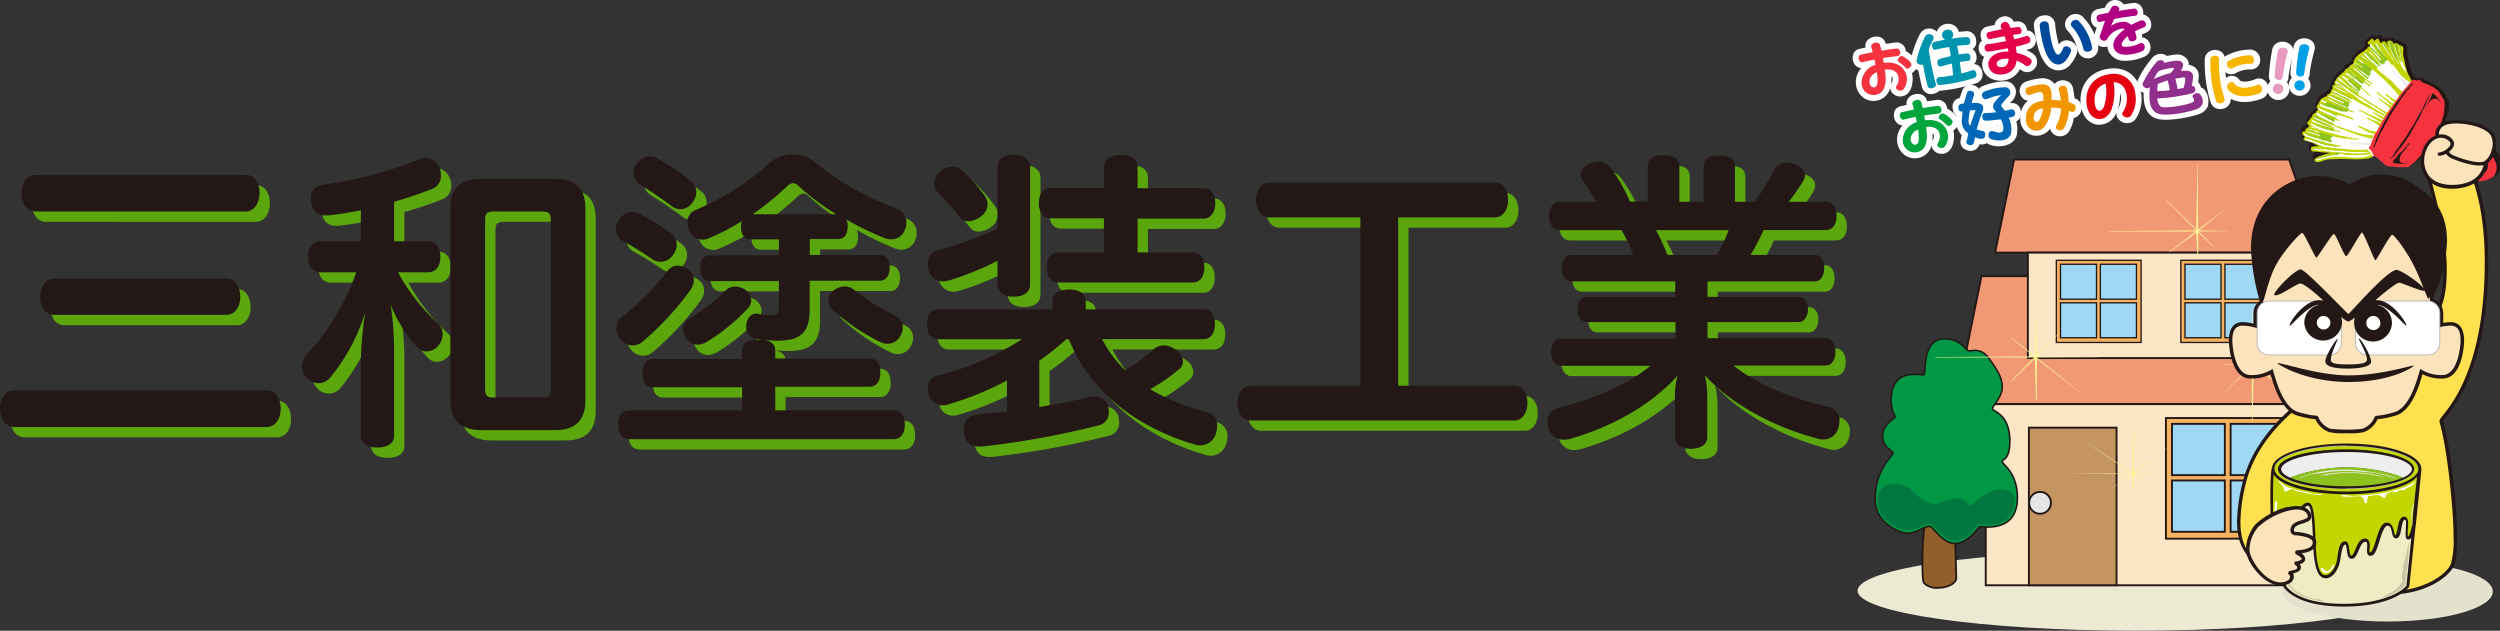 <?xml version="1.0" encoding="UTF-8"?> <svg xmlns="http://www.w3.org/2000/svg" viewBox="0 0 483.7 122.03"><rect x="0" y="0" width="483.7" height="122.03" fill="#333333" stroke="none"/><defs><style>.cls-1{isolation:isolate;}.cls-2{fill:#edead4;}.cls-3{fill:#e4e2cd;}.cls-4{fill:#f19975;stroke-linecap:round;stroke-linejoin:round;}.cls-10,.cls-11,.cls-12,.cls-13,.cls-4,.cls-5,.cls-6,.cls-7,.cls-8,.cls-9{stroke:#231815;}.cls-4,.cls-5,.cls-6,.cls-7,.cls-8,.cls-9{stroke-width:0.37px;}.cls-5{fill:#fce6c5;}.cls-6{fill:#c49560;}.cls-7{fill:#e5e5e6;}.cls-10,.cls-8{fill:#f7b260;}.cls-11,.cls-9{fill:#9ed8f5;}.cls-10,.cls-11{stroke-width:0.26px;}.cls-12{fill:#925e2a;stroke-width:0.35px;}.cls-13{fill:#009844;stroke-width:0.31px;}.cls-14{fill:#007840;}.cls-15{fill:#fff697;}.cls-16{fill:#ffe14f;}.cls-17{fill:#231815;}.cls-18{fill:#fce3bc;}.cls-19,.cls-25{fill:#fff;}.cls-19{stroke:#b4b4b5;stroke-width:0.17px;}.cls-20{fill:#c3d600;}.cls-21{fill:#efebc3;}.cls-22{fill:#b4b4b5;}.cls-23{fill:#eeeeef;}.cls-24{fill:#8dc21f;}.cls-26{fill:#d7e597;}.cls-27{fill:#c9c6a5;}.cls-28{fill:#ccc698;}.cls-29{fill:#f5333f;}.cls-30{fill:#0094af;}.cls-31{fill:#e5004a;}.cls-32{fill:#004a9e;}.cls-33{fill:#ae0080;}.cls-34{fill:#00a63c;}.cls-35{fill:#0068b6;}.cls-36{fill:#f29600;}.cls-37{fill:#e50012;}.cls-38{fill:#91308c;}.cls-39{fill:#f8b500;}.cls-40{fill:#e99bbf;}.cls-41{fill:#00a0e9;}.cls-42{mix-blend-mode:multiply;opacity:0.75;}.cls-43{fill:#69cc00;}</style></defs><g class="cls-1"><g id="_"><path class="cls-2" d="M467,114.29c0-4.27-24.08-7.74-53.79-7.74s-53.8,3.47-53.8,7.74,24.09,7.74,53.8,7.74S467,118.56,467,114.29Z"></path><path class="cls-3" d="M482.31,114.45c0-3.21-9.11-5.8-20.35-5.8s-20.35,2.59-20.35,5.8,9.11,5.8,20.35,5.8S482.31,117.66,482.31,114.45Z"></path><polygon class="cls-4" points="449.23 48.88 386.02 48.88 389.69 30.86 442.89 30.86 449.23 48.88"></polygon><polygon class="cls-4" points="456.68 78.19 378.33 78.19 383.38 53.43 447.98 53.43 456.68 78.19"></polygon><rect class="cls-5" x="392.35" y="48.88" width="50.86" height="20.4"></rect><rect class="cls-5" x="384.2" y="78.19" width="67.16" height="35.05"></rect><rect class="cls-6" x="392.55" y="82.74" width="16.96" height="30.49"></rect><path class="cls-7" d="M396.81,97.18a2.11,2.11,0,1,1-2.11-2A2.08,2.08,0,0,1,396.81,97.18Z"></path><rect class="cls-8" x="419.06" y="80.88" width="24.08" height="23.34"></rect><rect class="cls-9" x="431.58" y="82.01" width="10.24" height="9.92"></rect><rect class="cls-9" x="420.23" y="82.01" width="10.23" height="9.92"></rect><rect class="cls-9" x="431.58" y="92.96" width="10.24" height="9.93"></rect><rect class="cls-9" x="420.23" y="92.96" width="10.23" height="9.93"></rect><rect class="cls-10" x="397.86" y="50.36" width="16.4" height="15.9"></rect><rect class="cls-11" x="406.38" y="51.13" width="6.98" height="6.76"></rect><rect class="cls-11" x="398.66" y="51.13" width="6.97" height="6.76"></rect><rect class="cls-11" x="406.38" y="58.59" width="6.98" height="6.76"></rect><rect class="cls-11" x="398.66" y="58.59" width="6.97" height="6.76"></rect><rect class="cls-10" x="421.95" y="50.36" width="16.4" height="15.9"></rect><rect class="cls-11" x="430.48" y="51.13" width="6.97" height="6.76"></rect><rect class="cls-11" x="422.75" y="51.13" width="6.97" height="6.76"></rect><rect class="cls-11" x="430.48" y="58.59" width="6.97" height="6.76"></rect><rect class="cls-11" x="422.75" y="58.59" width="6.97" height="6.76"></rect><path class="cls-12" d="M372.55,99.56s-.6,5.17-.6,8,0,5,.34,5.28a3.45,3.45,0,0,0,2.76.88c1.82,0,3.45-.88,3.45-1.87s-.26-8.69-.26-8.69"></path><path class="cls-13" d="M376.17,65.56c3.45,0,4.06,2.33,4.83,2.33s2.33-.63,3.8,1.43,2.59,3.59,2.59,5.56-1.9,3.67-1.9,4.2,3.37.9,3.37,6.28c0,3.76-1.47,3.4-1.47,3.94s3.06,2.15,2.93,7.25c-.17,6.81-7.07,5.2-7.33,5.38s-2.24,3.22-4.75,3.22-4.14-3.31-5-3.31-2.59,1.34-4.14,1.34-6.3-2-6.3-6.54c0-5.91,3.45-8.42,3.45-9s-2-.89-2-3.31,2.67-3.49,2.41-3.76a6.44,6.44,0,0,1-.78-3c0-6.81,6-4.75,6.39-5.1S371.86,65.56,376.17,65.56Z"></path><path class="cls-14" d="M389,95.17c-3.29-2-7.33,2.57-7.79,2.65s-.82-1.51-2.5-1.46a14.48,14.48,0,0,0-3.82,1.12c-3.7.24-4.74-3.51-6.78-3.55-3.52-1.26-5.17,1.22-4.82,3.68.43,3,4.15,5,5.67,5s3.48-1.28,4.32-1.28,2.64,3.34,5.08,3.34,4.18-3.14,4.43-3.27,5.84,1.73,7-3.9A2.19,2.19,0,0,0,389,95.17Z"></path><polygon class="cls-15" points="412.55 91.72 400.74 91.68 400.81 91.66 412.53 91.6 403.34 85.39 403.3 85.33 412.6 91.47 412.69 80.7 412.73 80.77 412.88 91.47 418.99 86.8 419.15 86.75 412.95 91.61 417.15 91.67 417.3 91.72 412.96 91.72 415.08 93.17 414.92 93.13 412.87 91.83 412.71 95.21 412.6 95.37 412.6 91.86 408.6 94.51 408.63 94.46 412.55 91.72"></polygon><polygon class="cls-15" points="452.61 70.68 452.41 70.6 436.05 70.47 441.73 64.86 441.56 64.89 436.04 70.25 435.86 59.58 435.81 59.44 435.7 70.31 430.81 66.6 430.87 66.69 435.55 70.48 429.98 70.58 429.89 70.62 435.61 70.68 435.03 71.24 429.47 76.81 429.43 76.86 435.14 71.38 435.7 70.83 435.7 81.69 435.83 81.39 436.04 70.86 445.63 77.94 445.85 77.99 436.19 70.68 452.61 70.68"></polygon><polygon class="cls-15" points="395.15 70.04 394.09 69.2 394.09 69.16 406.04 69.1 405.94 69.07 394.13 68.97 398.44 64.44 398.48 64.34 394.09 68.67 393.96 61.1 393.9 61.23 393.69 68.89 389.38 65.5 389.19 65.47 393.53 68.97 374.6 69.08 374.37 69.16 393.59 69.16 388.97 73.82 389.2 73.72 393.7 69.4 393.93 77.29 394.09 77.58 394.09 69.41 395.03 70.17 403.18 76.51 403.12 76.45 395.15 70.04"></polygon><polygon class="cls-15" points="425.99 45.37 425.4 44.79 431.27 44.72 431.17 44.69 425.46 44.58 430.26 40.69 430.33 40.6 425.31 44.41 425.19 31.69 425.14 31.84 424.95 44.35 419.29 38.84 419.12 38.81 424.94 44.58 408.15 44.71 407.95 44.79 424.81 44.79 419.64 48.81 419.87 48.75 424.96 44.98 425.17 49.96 425.31 50.27 425.31 44.94 425.87 45.5 429.07 48.45 429.02 48.39 425.99 45.37"></polygon><path class="cls-16" d="M469.4,32.54s3.67,11.82,3.67,19.33-1.58,11.45-10,15.52-25.67,12-29,26.37c-2.23,9.67-.11,12.44,1.52,14.1l13.81,2.67s8.8,4.81,15.1,4,9.45-3.94,10-5.34.79-5.09.27-11.45c-.88-10.64-2.19-15.39-2.45-16.28s8.75-6.86,8.75-30.9C481.08,35,476,29.1,476,29.1Z"></path><path class="cls-17" d="M475.79,28.81,469,32.38l.08.25c0,.12,3.66,11.87,3.66,19.24S471.32,63,463,67.09l-.88.43c-8.76,4.22-25.05,12.08-28.3,26.17a33.14,33.14,0,0,0-1,7.22c0,3.85,1.19,5.76,2.58,7.18l.07.08,13.87,2.67c.67.36,9.05,4.81,15.26,4.06,6.47-.78,9.7-4.08,10.26-5.55.64-1.73.74-5.95.28-11.59-.86-10.31-2.1-15.12-2.47-16.35,0,0,.34-.43.63-.79,2-2.55,8.14-10.3,8.14-30,0-15.59-5-21.47-5.2-21.71l-.18-.21-.25.13m.07.72c.84,1.14,4.87,7.29,4.87,21.07,0,19.5-6,27.11-8,29.62-.51.64-.76,1-.76,1.24a.3.3,0,0,0,0,.13c.36,1.22,1.59,6,2.43,16.22.21,2.53.29,4.53.29,6.09a16.23,16.23,0,0,1-.53,5.22c-.48,1.3-3.6,4.39-9.69,5.12s-14.81-3.95-14.89-4l-.05,0-13.76-2.65c-.92-1-2.31-2.47-2.31-6.62a32.51,32.51,0,0,1,.95-7.11c3.18-13.77,19.28-21.55,27.94-25.72l.87-.43c8.64-4.18,10.16-8.43,10.16-15.81,0-6.88-3.09-17.45-3.61-19.17Z"></path><path class="cls-17" d="M454.9,35.57l-.25.16-.2-.11a12.09,12.09,0,0,0-6.36-1.55c-4.1,0-12.57,3.43-12.57,14a42.06,42.06,0,0,0,1.69,10.13A2.93,2.93,0,0,0,436,60.54v2.08a9,9,0,0,0-2.1-.29c-1.77,0-2.66,1.24-2.66,3.69,0,.07.18,7.22,4.17,7.22a8,8,0,0,0,3.89-.84c.61,2.12,2.05,7.08,5.18,8a18.36,18.36,0,0,0,3.3.69l.21,0a4.66,4.66,0,0,0,2.69,2.52,12.1,12.1,0,0,0,3.34.2,11.91,11.91,0,0,0,3.3-.2,4.72,4.72,0,0,0,2.7-2.52l.2,0a18.36,18.36,0,0,0,3.3-.69c3.13-.9,4.57-5.86,5.18-8a8,8,0,0,0,3.89.84c4,0,4.17-7.15,4.17-7.22,0-2.45-.89-3.69-2.66-3.69a8.62,8.62,0,0,0-1.39.14V60.54a2.93,2.93,0,0,0-1.92-2.69c0-.2,0-.29,0-.4a28.15,28.15,0,0,0,2.66-10.76c0-4.23-1.47-7.38-4.48-9.62l-.16-.12c-1.9-1.42-4.26-3.18-8.17-3.18A9.9,9.9,0,0,0,454.9,35.57Z"></path><path class="cls-18" d="M474.13,63a9.64,9.64,0,0,0-3.8.91c-.05-2-.21-10.45-.94-16-.68-5.18-11.14-5.78-15-5.84h-.74c-3.85.06-14.31.66-15,5.84-.73,5.56-.89,14-.94,16a9.64,9.64,0,0,0-3.8-.91c-2,0-2,2.17-2,3s.47,6.56,3.49,6.56a7.2,7.2,0,0,0,4.27-1.16c.21,0,1.51,7.32,5,8.33s3.69.41,3.9,1.06a4.11,4.11,0,0,0,2.3,2.17,28.72,28.72,0,0,0,6.24,0,4.11,4.11,0,0,0,2.3-2.17c.2-.65.41,0,3.9-1.06s4.79-8.33,5-8.33a7.2,7.2,0,0,0,4.27,1.16c3,0,3.49-5.7,3.49-6.56S476.11,63,474.13,63Z"></path><path class="cls-17" d="M437.89,58.15c.23,0,1-4.29,2.59-7.09s4.58-6,4.95-6,2.51,4.8,2.74,4.8,3-4.58,3.39-4.58,2,4.3,2.37,4.3S456.66,45,457,45s2.37,5.37,2.59,5.37,2.81-4.94,3.25-4.94,2.88,3.29,4.29,6.16,2.51,6.24,2.73,6.24,3-5.95,3-11.11-2.29-7.67-4.22-9.1-4.13-3.17-7.91-3.17-5.54,2-6,2-2.14-1.72-6.58-1.72c-3.77,0-11.9,3.15-11.9,13.39A41.82,41.82,0,0,0,437.89,58.15Z"></path><path class="cls-19" d="M453,66.4a2.32,2.32,0,0,1-2.36,2.28H439.07a2.32,2.32,0,0,1-2.36-2.28V60.54a2.33,2.33,0,0,1,2.36-2.29h11.59A2.33,2.33,0,0,1,453,60.54Z"></path><path class="cls-19" d="M472.06,66.4a2.32,2.32,0,0,1-2.36,2.28H458.11a2.32,2.32,0,0,1-2.36-2.28V60.54a2.33,2.33,0,0,1,2.36-2.29H469.7a2.33,2.33,0,0,1,2.36,2.29Z"></path><path class="cls-17" d="M463.76,52.2c-1.92,0-9.16,8.53-9.39,8.53s-8.28-8.6-9.23-8.6c-1.19,0-5.55,4.59-5.1,4.95.64.52,4.28-2.22,5-2.22s2.58,1.55,4.43,3.23c0,0,0,.08,0,.07a3.24,3.24,0,0,0-.72-.08c-3.12,0-6,4.66-5.75,4.9s3.05-3.5,5.41-4c.16,0,.22,0,.05.07a3.54,3.54,0,0,0-2.63,3.37,3.66,3.66,0,0,0,7.31,0,3.28,3.28,0,0,0-.18-1.09c0-.06,0-.09,0-.06a4.1,4.1,0,0,0,1.35.94,3.89,3.89,0,0,0,1.31-.79s.05,0,0,0a3.52,3.52,0,0,0-.15,1,3.66,3.66,0,0,0,7.32,0,3.54,3.54,0,0,0-2.62-3.37c-.18,0-.12-.1,0-.07,2.36.47,5.18,4.19,5.41,4s-2.63-4.9-5.75-4.9h-.13s0-.06,0-.09c2-1.71,4-3.29,4.5-3.29s4.65,1.9,5,1.51-4.36-4-5.62-4M449.57,63.75a1.31,1.31,0,1,1,0-2.62,1.31,1.31,0,1,1,0,2.62m11-1.3a1.37,1.37,0,1,1-1.37-1.32A1.34,1.34,0,0,1,460.53,62.45Z"></path><path class="cls-17" d="M452.28,65.53c.15.08-1.32,2.83-1.32,4.07,0,.48.21.91,3.26.91,2.88,0,3.75-.31,3.75-.94,0-1.25-1.74-4-1.6-4.07.38-.17,2.4,3.4,2.4,4.47s-2.6,1.35-4.55,1.35c-2.43,0-4.32-.35-4.32-1.43S452.1,65.43,452.28,65.53Z"></path><path class="cls-17" d="M440.68,70.28c-.08.18,5.38,3.63,13.68,3.63S467,71,467,70.75s-6,1.88-12.6,1.88C448.28,72.63,440.82,69.94,440.68,70.28Z"></path><path class="cls-17" d="M468.48,90.72c0-2.75-6.35-4.9-14.45-4.9-7.79,0-14,2-14.42,4.59-.34.63-.38,4.92-.32,7.67,0,2.14.23,7.23.93,8.4a.58.58,0,0,0,.49.33.94.94,0,0,0,.37-.07c.66,6.81.74,6.89.82,7s.05,0,.05,0c1.05,1.35,4,3.62,11.59,3.62,9.32,0,12.53-3.47,12.62-3.93,0-.17.63-5.94,1.21-11.65l.05-.27h0c.46-4.57.92-9,1.06-10.5a1.22,1.22,0,0,0,0-.26v0h0Z"></path><path class="cls-20" d="M454,95.63c-7,0-12.68-1.6-14.1-3.82-.07,1-.12,2.4-.12,4.08,0,.85,0,1.75,0,2.68.15,5.62.64,7.48.89,7.71.74-.06,1.69-2.31,2.46-4.13,1.07-2.52,2.08-4.9,3.39-4.9,1.13,0,1.31,2.57,1.47,6.81.05,1.24.1,2.41.19,3.3.36,3.46,1.1,3.92,1.78,3.92.85,0,2-1.35,2.24-3.16.28-2,.48-3.37,1.53-3.37.61,0,.71.78.81,1.53.05.45.13,1.07.32,1.21,0,0,0,0,.09,0,.29,0,.57-.7.82-1.29.4-.93.85-2,1.79-2a.88.88,0,0,1,.64.24,2.07,2.07,0,0,1,.27,1.54c0,.32-.06.81,0,.91h.12c.39-.06.82-1.43,1.12-2.44.52-1.67,1-3.25,2-3.33s1.33,1,1.49,1.71c.05.26.14.69.23.73h0c.22,0,.38-.92.48-1.44.19-1,.4-2.11,1.21-2.15a.6.6,0,0,1,.5.18,1.68,1.68,0,0,1,.31,1.19c0,.34,0,.71-.06,1.09s0,.65,0,.94a1.38,1.38,0,0,0,0,.43c.39-.08.68-1.54.79-2.11.33-3.25.68-6.67,1-9.47C465.92,94.24,460.54,95.63,454,95.63Z"></path><path class="cls-21" d="M465.94,104.38c-.59,0-.53-.89-.46-1.95,0-.66.13-1.66-.09-1.87a.08.08,0,0,0-.07,0c-.4,0-.58,1-.71,1.73-.18.93-.33,1.73-.9,1.86a.6.6,0,0,1-.44-.07c-.28-.18-.38-.59-.48-1.07-.17-.82-.32-1.34-.9-1.29s-1.13,1.66-1.53,3c-.47,1.5-.84,2.7-1.56,2.81a.68.68,0,0,1-.57-.13c-.3-.27-.27-.78-.24-1.33s.06-1-.12-1.15a.31.31,0,0,0-.24-.08c-.58,0-.95.89-1.28,1.66s-.66,1.53-1.26,1.61a.68.68,0,0,1-.5-.13c-.36-.27-.44-.89-.52-1.56-.05-.33-.13-1-.27-1.06-.57,0-.78,1.41-1,2.91-.28,2-1.55,3.62-2.78,3.62s-2-1.28-2.32-4.4c-.1-.9-.14-2.08-.19-3.33-.08-2-.24-6.3-.93-6.3-.94,0-2,2.53-2.88,4.57a14.69,14.69,0,0,1-2.12,4c.37,3.83.67,6.67.76,7l0,0c1,1.27,3.76,3.4,11.16,3.4,8.5,0,11.81-3,12.09-3.52.05-.33.46-4.37.95-9.24A.75.75,0,0,1,465.94,104.38Z"></path><path class="cls-22" d="M454,86.19c-7.54,0-13.91,2-13.91,4.38S446.49,95,454,95c7.27,0,13.44-1.86,13.88-4.13a2.11,2.11,0,0,0,0-.26c0-2.37-6.37-4.37-13.9-4.37m-.07,8.3c-6.48,0-13.19-1.44-13.19-3.86s6.71-3.85,13.19-3.85,13.2,1.44,13.2,3.85S460.45,94.49,454,94.49Z"></path><path class="cls-20" d="M454,86.34c-7.54,0-13.91,2-13.91,4.38S446.49,95.1,454,95.1c7.27,0,13.44-1.86,13.88-4.12a2.46,2.46,0,0,0,0-.26c0-2.38-6.37-4.38-13.9-4.38m-.07,8.3c-6.48,0-13.19-1.44-13.19-3.86s6.71-3.85,13.19-3.85,13.2,1.44,13.2,3.85S460.45,94.64,454,94.64Z"></path><path class="cls-23" d="M465,92.39c1.08-.5,1.66-1.06,1.66-1.61,0-1.6-5.08-3.32-12.65-3.32s-12.65,1.72-12.65,3.32c0,.56.61,1.13,1.72,1.64a31.4,31.4,0,0,1,21.92,0Z"></path><path class="cls-24" d="M465,92.39a31.4,31.4,0,0,0-21.92,0c2.09,1,6,1.69,10.93,1.69S462.87,93.36,465,92.39Z"></path><path class="cls-25" d="M440.5,99.32a7.41,7.41,0,0,0,.21,1.51c0,.16.05,1.06-.14,1.07l-.17-.24c-.2,0-.17-.41-.18-.58,0,0-.08-.6-.13-1.81a10.11,10.11,0,0,1,.08-2,.33.33,0,0,1,.35-.3h0c.19,0,.05.51.05.67C440.57,97.68,440.51,98.7,440.5,99.32Z"></path><path class="cls-25" d="M449.09,109.83c-.3.14.24.84.7,1,.86.28,1.88-1.1,1.79-1.56s-.59.74-.69.86a1.07,1.07,0,0,1-.73.37C449.78,110.54,449.38,109.69,449.09,109.83Z"></path><path class="cls-26" d="M440.91,102.9c.07.27.07.92-.17,1s-.38-.71-.45-1a.53.53,0,0,1,.23-.61C440.75,102.2,440.85,102.63,440.91,102.9Z"></path><path class="cls-27" d="M442.09,106.55a60.32,60.32,0,0,0,.62,6.69,7.18,7.18,0,0,0,3.76,2.47c2.07.47,3.31.91,3.21.71a3.23,3.23,0,0,0-1.55-.54,11.68,11.68,0,0,1-2.11-.54c-.27-.1-1.2-.7-1.55-.87a4.09,4.09,0,0,1-1.25-1.13,3.33,3.33,0,0,1-.24-.94,23.17,23.17,0,0,0-.45-2.64,5.77,5.77,0,0,1,0-1.24C442.53,108.18,442.26,106.51,442.09,106.55Z"></path><path class="cls-27" d="M466.07,105c.07.1-.17,3.55-.27,4.46s-.38,3.71-.49,3.91a9.37,9.37,0,0,1-2.34,1.51,8.31,8.31,0,0,1-2.14.87,8.41,8.41,0,0,1,1.76-1.11,5.29,5.29,0,0,0,1.38-1c.24-.34,1-1.11.86-1.44a1.66,1.66,0,0,1-.07-1.07c.07-.31.18-1.14.21-1.51s.41-1.57.45-1.84S466.07,105,466.07,105Z"></path><path class="cls-25" d="M467.39,93a6.89,6.89,0,0,1-2,1.21,32.59,32.59,0,0,1-4.45,1.21,29.07,29.07,0,0,1-3.1.36c-.63,0-2.08.2-2.76.17s-1.7-.33-2-.1.42.2.59.23a7,7,0,0,0,1.52,0,7.26,7.26,0,0,1,1.14-.06c1.3,0,1,1.38,1.39,1.38s.33-1.52.54-1.42.83-.13,1-.16.83,0,1,0,1,.56,1.08.56.4-.72.5-.86a2.56,2.56,0,0,1,1.25-.4,1,1,0,0,0,.79,0c.17-.13.28-.4.56-.33s.75.13.89-.07a1.88,1.88,0,0,1,.62-.4,3.72,3.72,0,0,0,.73-.37C466.9,93.73,467.46,93.16,467.39,93Z"></path><path class="cls-26" d="M467,97.34c.11,0-.05.89-.16,1.29s0,.77-.07,1.14a10.36,10.36,0,0,0,0,1.25c0,.23-.09,1.08-.16.91a2.51,2.51,0,0,1,0-.91,4.44,4.44,0,0,0-.11-.93,3.66,3.66,0,0,1,0-.81c0-.23.11-.83.14-1.06A2.27,2.27,0,0,1,467,97.34Z"></path><path class="cls-25" d="M440.74,92.9c-.13.08.76.93.9,1.13s.38,1.21.69,1.11.69-.57,1.1-.5,1,.56,1.35.53a4.14,4.14,0,0,1,1.31.24,18.62,18.62,0,0,0,2.83.36c.38-.06.41-.2.28-.2h-1.55c-.28,0-1.21-.37-1.63-.43s-1.31-.2-1.55-.27a7.83,7.83,0,0,0-1.21-.43,3.24,3.24,0,0,1-1.1-.41c-.28-.16-.59-.6-.83-.7S440.85,92.83,440.74,92.9Z"></path><path class="cls-23" d="M444.82,92.52a6.93,6.93,0,0,1,1.35-.55,26,26,0,0,1,8.41-1.08c5.75.23,9.33,1.67,9.07,1.72-.09,0-2.23-.67-3.58-1-.65-.14-2.79-.33-3.67-.38s-2.14-.15-3.27-.12a29.57,29.57,0,0,0-3.42.33c-1.17.17-2.3.28-3,.45S445.23,92.47,444.82,92.52Z"></path><path class="cls-23" d="M451.65,91.49a32.36,32.36,0,0,1,5.52,0c1,.12,3.94.58,3.93.81a33.42,33.42,0,0,0-5.62-.79,28.26,28.26,0,0,0-4.38.22,13.3,13.3,0,0,1-2.27.31A15.87,15.87,0,0,1,451.65,91.49Z"></path><path class="cls-17" d="M460,6.87h0l-.41.25a.65.65,0,0,0-.44-.24,1,1,0,0,0-.81.32.63.63,0,0,0-.12.19v0l-.1.08a.92.92,0,0,0-.52.77,1.09,1.09,0,0,0,0,.26v0l0,.07.1.17,0,0h0l0,.06-.06.13-.07,0c-.05,0-.28.26-.28.26l-.46.32-.24.13-.11.08-.18.17-.13.05h0l-.07.05-.15.13-.08.08-.06.07,0,.07,0,0-.42.39,0,0,0,0-.09.22a3.78,3.78,0,0,0-.24.32l0,0s-.05.32-.06.45h0l-.14.09-.26.09h0l0,0c-.11.11-.14.16-.15.22a.13.13,0,0,0,0,0l-.09.2-.15.06,0,0-.12.15-.27.08,0,0a1.12,1.12,0,0,0-.34.49l-.11.12-.07.08-.11.07-.24.18,0,0-.2.21.07-.08-.29.19,0,0s-.11.14-.15.21l-.22.14a2.92,2.92,0,0,0-.23.36l.05-.11-.27.45,0-.06a1.12,1.12,0,0,0-.37.77v0a.73.73,0,0,0-.32.31l-.07.36s.05.31.05.33a1.8,1.8,0,0,0-.19.21l0,0v0l-.07.32.13-.06a.6.6,0,0,0-.28.22l-.25.07a.69.69,0,0,0-.28.4l-.36.18a1.65,1.65,0,0,0-.68.41l-.19.29c0-.07-.17.23-.17.23a.92.92,0,0,0-.3.55l0,0-.11.09a1.41,1.41,0,0,0-.27.7.13.13,0,0,0,0,.06.37.37,0,0,0,0,.14c0,.1,0,.23,0,.23l.07.12-.13.23a.17.17,0,0,1,0,.05,6.83,6.83,0,0,0-1.14,1.24h0a1.07,1.07,0,0,1-.07.15s0,.07,0,.12l-.35.3a.54.54,0,0,0-.21.43.51.51,0,0,0,0,.2l.23.45-.06,0s0,.05-.05.07l-.12,0c-.14.07-.2.24-.27.41l-.16,0a1.08,1.08,0,0,0-.55.95,1.07,1.07,0,0,0,0,.25l0,.11.32.33a.94.94,0,0,0-.11.39,2.5,2.5,0,0,0,0,.25l0,.08a.55.55,0,0,0,.37.37l.78.24.46.12.07,0a.86.86,0,0,0-.33.67l0,.34a.88.88,0,0,0,.35.49,2.52,2.52,0,0,0,1.12.22h.14a2.37,2.37,0,0,0-.64.39.93.93,0,0,0-.24.64.66.66,0,0,0,0,.15l0,.08a1.14,1.14,0,0,0,.41.56l.55.19a3.09,3.09,0,0,0,1.3-.27l.22-.09,1.08-.21.64,0a23.93,23.93,0,0,1,3.05,0l2.16,0,1.62-.15.5-.16.32-.1.17,0,.11-.07a1.92,1.92,0,0,1,.23.16l.07,0h0l.14.15.25.24h0l.41.32.35.28.14.14a1.57,1.57,0,0,0,.6.47l.39.07h.08s.08,0,.11.07h0a2.4,2.4,0,0,0,.42,0h.15l.3,0,.66,0,2,0h.37a2.22,2.22,0,0,0,.89-.58l.11-.09.17-.13.27-.2s.62-.66.62-.66.19-.23.19-.23l.35-.35c.18-.18.27-.28.33-.35v0l.47-.53.2.1.32.27.3.25.17.08s.14.2.14.2l.25.17c0-.06.11.14.11.14l.24.17a.19.19,0,0,1,.08.05l.07.12.36.3.17.12.21.22.39.36.69.51c.42.31.57.41.64.45h0l.47.4,1,.76.5.24a1.33,1.33,0,0,1,.21.09l.16.09.42.2,1.2.38a7.69,7.69,0,0,0,3.55,0l.7-.32a1,1,0,0,0,.21-.11l.11-.05a2.07,2.07,0,0,0,.74-.49c.06-.12.08-.19.11-.26v0a3.08,3.08,0,0,0,.46-2.56l-.07-.29a4.19,4.19,0,0,0-.62-1.21,8,8,0,0,0-1.83-1.76l-.26-.13-.17-.11s-.84-.51-.84-.51l-.62-.24-.47-.17-2.15-.79-.63-.24-.72-.27-.47-.13a4.54,4.54,0,0,1-2.18-1l0,0,.1-.28c0,.06.07-.09.07-.09l.21-.37v-.19c0,.05.12-.16.12-.16s.17-.61.17-.61,0-.34,0-.34l0,.17,0-.1s.13-.41.13-.41V22.4l0-.1s.11-.32.11-.32,0-.3,0-.3v-.22l.11-1.19V20.2c0-.13,0-.23,0-.3s0-.06,0-.08l0,0-.06-.26-.38-.74-.12-.18-.19-.36-.48-.76a7.11,7.11,0,0,0-2.7-1.71h0l-.13-.05-.57-.22,0,.08a1.08,1.08,0,0,0-.53-.53,1.09,1.09,0,0,0-.76,0h0l-.05,0-.06,0-.39-.09a.6.6,0,0,0-.37-.09l0-.1-.13-.32s-.3-.51-.3-.51-.24-.69-.24-.69l-.35-1.53-.12-.54-.15-.79v-.37c0-.19,0-.35,0-.52a2.27,2.27,0,0,0-.07-.61l-.12-.26a1.85,1.85,0,0,0-.81-.46.41.41,0,0,0-.35-.25,1.11,1.11,0,0,0-.82-.18,1.35,1.35,0,0,0-.71-.46l-.35,0a.86.86,0,0,0-.67.15l-.25-.08h.12a.94.94,0,0,0-.69.1l0-.08v0a1,1,0,0,0-.18-.34.68.68,0,0,0-.71-.3m-.62,23.92h0Z"></path><path class="cls-25" d="M466.65,15.83c-.07,0,.1-.14-.83,1a36.82,36.82,0,0,0-4,5.53c-1.4,2.54-3,5.77-3,5.83a5.77,5.77,0,0,1-.09.59l.49.59.25.87-.47,0-1.75.35a14.94,14.94,0,0,0-2.12.06,12.44,12.44,0,0,1-2.24-.19l-1.31.12-.92,0-1.29.35-.85.39L448,31l.07-.36s2.22-1.07,2.64-.91.45-.25.45-.25l-2.33-.23s-1.72-.13-1.64-.45,1.95-.3,1.95-.3l-1.1-.72-2.12-.65-.08-.3s.46-.36.53-.3-.43-.12-.43-.12-.48-.5-.43-.55.14-.21.19-.25,1.69.64,1.69.64l-1.33-.66.29-.58.65-.65a3.83,3.83,0,0,0-.35-.65,11.7,11.7,0,0,1,1.13-1.54c.11-.11.7-.73.91-.74.05,0-.65-.72-.09-.91.31-.1,0-.38.29-.7.08-.1.13-.61.65-.79a2.68,2.68,0,0,0,1.58-1.35,2.11,2.11,0,0,0,.32-.64s.05-.45.17-.51.22-.29.33-.32-.34-.23-.14-.46a2,2,0,0,1,.47-.34c.13-.06,0-.5.31-.6a18.46,18.46,0,0,0,1.49-1.15,3.26,3.26,0,0,1,1.31-1.31c0-.16.7-1.43.7-1.43s2.58-1.74,2.55-1.79-.2-1.11-.2-1.11.49-.39.54-.34-.07.22.49.39c0,0,.48-.65.59-.4a2.71,2.71,0,0,0,.62.83c.19.17.43-.3.66-.13s.37.83.55.95.06-.33.27-.21-.22-1.15,0-1.05a1.24,1.24,0,0,0,.62,0l.37.55h.83l.79.6,0,.9.21,1.59s.7,2.28.9,2.77a7.22,7.22,0,0,0,.71,1.21Z"></path><path class="cls-23" d="M458.48,28.12s-.08,0-.12,0c-.19,0-.48-.07-.67-.07s-.19.05-.3,0-.08-.05-.11-.06c-.19,0-.32,0-.5,0s-.31-.08-.43-.08-.1.05-.15,0-.07-.06-.11-.06c-.29,0-.51,0-.79,0s-.55-.14-.81-.19a1.76,1.76,0,0,0,0-.19,12.19,12.19,0,0,0,3.6.12,2.56,2.56,0,0,0,.67-.08l.1-.2c-.09.23-.17.52-.22.68a.55.55,0,0,1-.14.21.14.14,0,0,0,0-.06s0-.1-.06-.1"></path><path class="cls-23" d="M457.84,26.76c0-.06,0-.15,0-.17a8.25,8.25,0,0,0,1.39,0c-.06.17-.11.34-.16.46a.3.3,0,0,1,0-.13,5.63,5.63,0,0,1-1.19-.13"></path><path class="cls-23" d="M465.58,16.64s-.09-.05-.1-.06c-.17-.18-.35-.35-.49-.52-.55-.64-1.06-1.16-1.63-1.74a4.41,4.41,0,0,1-.5-.45c-.06-.12,0-.17,0-.24s.11,0,.19,0a3,3,0,0,1,.36.43c.41.41.86.85,1.31,1.24.08.07.21.1.3.17.34.25.65.5,1,.75a.35.35,0,0,1,.11,0l-.51.62h0a.23.23,0,0,0,0-.18"></path><path class="cls-28" d="M448.16,24.73a3.37,3.37,0,0,1-.48-.15c-.13,0-.28,0-.39,0s-.06-.08-.09-.1.09-.09.14-.16l.82.46"></path><path class="cls-24" d="M452.4,16.21c.38.31.82.56,1.2.88l-.11,0c-.13-.05-.23-.18-.35-.24a7.18,7.18,0,0,1-.79-.38c-.14-.09-.1-.13-.11-.28l.09,0s.05.06.07,0"></path><path class="cls-24" d="M451.67,16.66s0-.14,0-.14l.11-.05a4.89,4.89,0,0,1,.51.26,20,20,0,0,1,2.63,1.49s0,0-.05,0a6.47,6.47,0,0,0-1.12-.54c-.63-.29-1.23-.65-1.85-.95l-.19-.11"></path><path class="cls-24" d="M461.74,9a15.26,15.26,0,0,0,1.13,2c.15.24.25.47.41.68l-.06,0c-.26-.4-.5-.75-.78-1.14-.08-.11-.24-.24-.31-.35A15.75,15.75,0,0,1,461,8.33l.36-.15A6.31,6.31,0,0,1,461.74,9Z"></path><path class="cls-24" d="M450.31,28.5c.54.07,1.16.21,1.7.27l.6,0c0,.1.07.26.1.4l-1.07-.07c-.18,0-.42-.11-.59-.13-.34,0-.59,0-.93-.06-.13,0-.3-.1-.44-.11a5.24,5.24,0,0,1-2.19-.32,4,4,0,0,1,1.81,0c.35,0,.66,0,1,0"></path><path class="cls-24" d="M451.91,29.55c.13,0,.17-.09.29-.1a2.25,2.25,0,0,1,.52.08h0c-.06.1-.2.18-.24.28a1,1,0,0,0-.06.18h-.26a11.41,11.41,0,0,0-1.19.12,20.21,20.21,0,0,0-2,.51,3.41,3.41,0,0,1-.55.14l-.2,0a.31.31,0,0,0-.07-.14,4.29,4.29,0,0,1,.88-.46,12.11,12.11,0,0,1,2.05-.53c.23,0,.58,0,.8-.05"></path><path class="cls-24" d="M452.16,28.4c-.08,0-.13,0-.21,0-.31,0-.67-.14-1-.18s-.74-.07-1.11-.15c-.09,0-.22-.1-.31-.13-.58-.16-1.08-.35-1.63-.56-.18-.06-.36-.19-.54-.25s-.68-.15-1-.26a2.37,2.37,0,0,0-.32-.13s0-.1,0-.12.13-.11.25-.12a1.32,1.32,0,0,1,.3.07c.55.11,1,.36,1.52.5s.9.21,1.38.35c.29.08.6.23.9.31a5.88,5.88,0,0,0,.75.11,1.08,1.08,0,0,0,.19,0,1.57,1.57,0,0,0,.33.33c.15,0,.33-.19.46,0a.48.48,0,0,1,.09.24l0,0"></path><path class="cls-24" d="M449.81,24.22c-.14,0-.26-.16-.4-.2a8,8,0,0,1-1-.35c-.16-.07-.3-.21-.45-.28a3.17,3.17,0,0,1-.69-.34s0-.08,0-.11.06-.12.08-.18.16,0,.12,0a6.93,6.93,0,0,0,1.54.7c.15.06.29.18.44.23s.08,0,.12,0,.22.15.34.19c.4.16.79.28,1.19.46,0,0,.08.08.12.09h0l-.05.05s0,.05,0,.08l-.89-.24c-.16-.05-.31,0-.46-.1"></path><path class="cls-24" d="M449.37,27.13c-.17-.06-.36-.18-.53-.23-.34-.11-.67-.15-1-.25l-.08-.08c-.07,0-.13,0-.19,0s-.11-.09-.16-.11-.19,0-.29-.05-.08-.08-.12-.09-.06,0-.09,0a5.22,5.22,0,0,1-1-.48c-.18-.16-.09-.17-.08-.31s.09,0,.07,0a5.32,5.32,0,0,1,1.15.22c.11,0,.25.13.35.16a7.37,7.37,0,0,1,.84.21,3.42,3.42,0,0,0,.4.17c.09,0,.14,0,.2,0s0-.13,0-.17-.06,0-.07,0c-.31-.08-.61-.22-.9-.31s-.87-.24-1.3-.4l-.17-.05s0-.08,0-.11a.69.69,0,0,1,.31-.14s.09.06.11.06.3,0,.45,0,.59.26.87.35a1.81,1.81,0,0,1,.27.06s.11.11.16.11a.71.71,0,0,0,.19-.08s0-.11,0-.14-.26-.11-.39-.15-.08-.08-.11-.09c-.19-.07-.36-.07-.54-.13s-.18-.12-.27-.15-.44-.12-.64-.2c0,0,0-.06,0-.06a10.69,10.69,0,0,1,2.79.8l1.76.5a1.06,1.06,0,0,1-.19.11c.3.26.17.47-.26.6,0,0,0,.16,0,.18s.18.26.22.37,0,.19,0,.3c-.37-.07-.75-.2-1.09-.29s-.4-.06-.6-.12"></path><path class="cls-24" d="M448.55,23.05a3.19,3.19,0,0,1-.83-.39c-.14-.19,0-.68.28-.59.05,0,0,.07.09.1a14.28,14.28,0,0,0,2.08,1.11c.14.06.28.17.41.23s.3.06.45.13l.5.24a3.47,3.47,0,0,1-.18.33l-.5-.16-2.3-1"></path><path class="cls-24" d="M446.88,23.51c.05,0,0-.05.11-.06a3.44,3.44,0,0,1,.67.26c.42.16.84.25,1.27.4.08,0,.17.12.26.15s.12,0,.19,0,.31.15.46.19c.46.13.9.22,1.37.32l.25.06c0,.11-.06.19,0,.32s.2.11.2.29l-.06,0a0,0,0,0,1,0,0c-1.63-.43-3.52-.86-4.71-2"></path><path class="cls-24" d="M450.6,21.74a14.19,14.19,0,0,1-1.78-.91c-.08-.06-.24-.08-.19-.23s.78.16.84.18c.82.35,1.61.61,2.47.89.12,0,.27.14.39.18a2.89,2.89,0,0,0,.29,0,1.74,1.74,0,0,1,.19.1.75.75,0,0,1-.75.32,1.06,1.06,0,0,1,.08.23l-1-.5c-.17-.08-.33-.22-.5-.3"></path><path class="cls-24" d="M453.88,20.63a10.94,10.94,0,0,1-2.63-1.24,8.57,8.57,0,0,1-1-.63,4,4,0,0,1,1,.38c.64.26,1.28.51,1.93.75,0,0,.12.08.14.08a.81.81,0,0,0,.2-.08s0-.06,0-.08a8,8,0,0,0-1-.39c-.25-.1-.47-.29-.71-.4s-.48-.2-.72-.33a2.6,2.6,0,0,1-.45-.28c-.14-.15,0-.25.2-.2s.18.12.26.14.19,0,.29,0,.24.14.37.18a18.11,18.11,0,0,1,2.3,1c.05,0,.13.11.18.11s.11-.08.17-.1,0-.07,0-.09-.75-.36-.86-.42c-.33-.15-.63-.39-1-.54s-.9-.36-1.32-.61a.47.47,0,0,0,0-.15c.05,0,.1,0,.15,0s.28.15.4.2.37.14.56.22.18.14.26.18c.57.24,1.1.5,1.65.76.08,0,.1.09.17.14a.93.93,0,0,0,.31.13l-.08.07a.4.4,0,0,0-.23.05c-.05.13.1.19.12.36a3.82,3.82,0,0,1-.16.79s-.07.08-.07.11,0,.1.06.17h0c-.17-.07-.34-.21-.51-.27"></path><path class="cls-24" d="M454.32,18.91c-.1-.06-.17-.15-.27-.21-.5-.24-1-.44-1.51-.68-.15-.07-.29-.21-.45-.28a2.67,2.67,0,0,1-.61-.3c-.09-.1,0-.14,0-.23l.32-.11h.06c.21.08.41.22.62.32.79.36,1.55.74,2.34,1.11a6.63,6.63,0,0,1,.59.31h-.18a1,1,0,0,1-.27.39s0-.07-.07-.08a5,5,0,0,0-.53-.23"></path><path class="cls-24" d="M450.83,20.83c-.44-.15-.87-.27-1.29-.46-.15-.07-.59-.25-.61-.51s.41-.12.55-.08a3.61,3.61,0,0,1,.57.15s0,0,0,0c.36,0,.08-.25,0-.29a5.17,5.17,0,0,1-.74-.3c0-.08,0-.09,0-.15s.11-.06.13-.1.09-.06.11-.06a3.68,3.68,0,0,1,.49.18l2.38,1c.09,0,.14.12.23.15s.37.09.55.17.15.11.23.15a5.29,5.29,0,0,0,.54.13,5.13,5.13,0,0,1,.54.25h0a.92.92,0,0,1-.19.4c-.1.09-.35.1-.41.21s-.09,0-.07,0h-.06s-.17-.16-.22-.16a.7.7,0,0,0-.32.1c-.57-.18-1.12-.35-1.68-.55-.24-.09-.48-.23-.71-.31"></path><path class="cls-24" d="M448.38,21.64c0-.16.26-.25.2-.2s.09,0,.09,0c.93.38,1.83.77,2.77,1.12.23.08.44.19.66.28a.79.79,0,0,1-.51.15s0,.05,0,.07a2.66,2.66,0,0,1,.11.36.57.57,0,0,1,0,.24c-.7-.36-1.39-.76-2.09-1.13-.21-.11-1.12-.57-1.15-.86"></path><path class="cls-24" d="M454.66,17.61c-.1-.08-.13-.18-.23-.25l-1.28-.89c-.07-.06-.22-.07-.28-.14s0-.07-.07-.1a6.28,6.28,0,0,1-.76-.51s0-.1,0-.14a.9.9,0,0,0,.1-.09.3.3,0,0,0,0-.1c.05,0,.12,0,.18,0s.16.13.24.18c.23.15.46.29.69.46.69.5,1.36,1,2.05,1.54.06,0,.16.06.22.1.24.17.46.35.69.52l-.24.34a1.74,1.74,0,0,1-.3-.2c-.09-.07-.13-.15-.22-.22-.25-.18-.57-.3-.79-.49"></path><path class="cls-24" d="M456.87,10.41c.15,0,.16-.06.29,0a4.21,4.21,0,0,1,.54.5s.16.07.19.1,0,.07,0,.09c.23.21.54.41.76.62s.25.3.4.42.13,0,.18.08.77.73.82.73l.08,0h0l-.09.08c-.22-.16-.47-.3-.68-.47-.54-.42-1-.85-1.59-1.23-.33-.23-.66-.46-1-.7,0-.09,0-.14.06-.23"></path><path class="cls-24" d="M460.2,12.83h0a.39.39,0,0,0-.09-.21c-.11-.14-.33-.22-.46-.34s-.14-.19-.23-.27c-.25-.21-.57-.4-.8-.62s-.17-.27-.29-.38-.15-.09-.2-.13a9,9,0,0,1-.66-.84c.09-.07.24-.29.29-.31a.23.23,0,0,1,.29,0s0,.09,0,.12.09,0,.11.06c.16.19.26.38.41.56.59.74,1.28,1.43,1.89,2.13l.12.14-.18.08s-.14-.05-.22,0"></path><path class="cls-24" d="M456.79,14.17c-.08-.07-.22-.12-.3-.2s0-.1-.1-.15-.14,0-.18-.08-.19-.21-.31-.31-.49-.38-.72-.58a1.56,1.56,0,0,1-.19-.13c-.12-.26.17-.24.27-.16s.05.1.11.16.49.42.73.62.7.55,1,.84.82.58,1.21.88a1.64,1.64,0,0,1-.25.23l-.64-.5c-.24-.19-.43-.42-.67-.62"></path><path class="cls-24" d="M456,17.7c-.22-.17-.38-.36-.58-.52-.46-.36-.95-.72-1.39-1.08-.2-.16-.35-.34-.55-.5a7.75,7.75,0,0,1-.66-.46c0-.05-.05-.12-.1-.16l-.11,0c-.05-.13,0-.22.05-.29s.18-.06.24,0,.07.1.1.12.14.07.18.11a4.83,4.83,0,0,1,.37.42c.09.08.23.15.31.23l1.46,1.32c.21.19.47.35.68.53a4.88,4.88,0,0,0,.45.37c0,.05,0,.11,0,.17a.06.06,0,0,1,0,0,3.85,3.85,0,0,1-.4-.24"></path><path class="cls-24" d="M456,17.17c-.12-.1-.18-.22-.31-.32s-.19-.11-.26-.17a3.37,3.37,0,0,0-.29-.35c-.24-.22-.54-.43-.77-.66-.08-.07-.08-.16-.16-.23s-.17-.09-.23-.15a3,3,0,0,1-.2-.29s0-.05,0,0a3.15,3.15,0,0,0,.61.48l.14,0a2,2,0,0,0-.59-.57,3.51,3.51,0,0,1-.65-.63.59.59,0,0,0,.16-.1c.34.21.79.41,1.09.63,0,0,0,.07.06.11a4.6,4.6,0,0,0,.44.25c.35.25.66.51,1,.78.12.09.28.14.39.24s0,.07,0,.1.24.09.33.17l.23.17a.45.45,0,0,1-.19.33s-.1,0-.11.06,0,.21,0,.29a.94.94,0,0,1-.2.35l0,0s0-.07-.05-.08-.38-.22-.54-.35"></path><path class="cls-24" d="M458.17,14.73c-.81-.65-1.64-1.28-2.4-2-.09-.09-.14-.18-.23-.27h0a.08.08,0,0,1,.11-.06c.08,0,.12,0,.19,0a4.12,4.12,0,0,1,.86.54l.25.18a1,1,0,0,1,.15-.1s0-.1,0-.14-.2-.1-.26-.15L456,12c-.06,0-.15,0-.19-.1s-.05-.43.21-.39a3.71,3.71,0,0,1,.85.61l.24.18c.14-.08.25-.05.15-.25s-.19-.11-.23-.16-.21-.27-.36-.39-.3-.13-.52-.42a3.56,3.56,0,0,1,.31-.26c.27-.11.67.32.84.43.86.59,1.71,1.23,2.53,1.91l-.23.14c-.21.09-.44,0-.63.11s-.08.24-.14.3a2.49,2.49,0,0,1-.3.19.45.45,0,0,1,0,.64s-.12.06-.13.12a.33.33,0,0,0,0,.19,1.82,1.82,0,0,1-.23-.15"></path><path class="cls-24" d="M454.42,14.08a3.38,3.38,0,0,1-.36-.27c.18-.4.3-.33.58-.06l.89.84c.08.08.1.15.21.19s.15,0,.15,0a.41.41,0,0,0,0-.15s-.19-.12-.23-.16-.22-.27-.36-.42-.73-.59-.73-.84c0-.07.08-.1.11-.16s0-.06.12,0l.12.09c.42.34.81.68,1.22,1,.15.12.36.2.5.33s.1.16.19.23.15,0,.21.09.19.2.3.28a1.81,1.81,0,0,0,.29.19c-.07,0-.08.05-.12.06a1.16,1.16,0,0,1,.11.33c0,.2-.36.42-.54.51a.43.43,0,0,1,0,.11c-.21-.14-.43-.27-.62-.42-.7-.58-1.33-1.25-2.05-1.79"></path><path class="cls-24" d="M463.19,10.81a8,8,0,0,1-.9-2.84s0,0,0-.08.22-.06.34,0,.3.58.37.79c.14.38.14.74.28,1.14.26.72.5,1.49.79,2.19a1,1,0,0,1,0,.19h0c-.19-.26-.3-.48-.49-.76s-.33-.42-.44-.61"></path><path class="cls-24" d="M464.3,11.78l-.15-.43a20.07,20.07,0,0,1-.87-2.85c.54-.13.64-.06.68.41a17.34,17.34,0,0,0,.29,1.9,2.17,2.17,0,0,0,.27,1,1.79,1.79,0,0,1,.18-.14,11.94,11.94,0,0,1-.44-2.87l.37.09s0,.09,0,.11a3.17,3.17,0,0,0-.13.67,6.44,6.44,0,0,0,.11.64,1.46,1.46,0,0,1,0,.22c0,.1.06.1.08.2s0,.43.07.59l.19.65c-.2,0-.42-.17-.58-.16h-.07"></path><path class="cls-24" d="M458.49,9.67c.07.06.16.1.23.15.3.26.52.59.81.89.12.13.32.26.45.4a4.23,4.23,0,0,0,.44.49c.22.18.31.05.17-.19a3.2,3.2,0,0,0-.29-.38c-.22-.25-.51-.51-.74-.75s-.38-.4-.57-.59a1.22,1.22,0,0,1-.27-.42l0,0,.13-.12c.22.21.4.48.63.72s.62.63.92.95l.18,0s0,0,.05-.07-.14-.21-.25-.33a11.45,11.45,0,0,1-1.56-2.07c-.17-.31-.25-.43,0-.64,0,0,.11,0,.12,0a1.81,1.81,0,0,1,.3.41c.06.08.21.19.27.27.23.31.36.64.59.94a13.57,13.57,0,0,1,1.27,1.53l.21,0a4.79,4.79,0,0,0-.87-1.24,13.92,13.92,0,0,1-1-1.65c0-.06.22-.33.27-.37l.09,0a5.67,5.67,0,0,1,.45.73l1,1.46c.44.64,1,1.26,1.42,1.89.16.2.23.37.4.08a7.53,7.53,0,0,0,.61.84.17.17,0,0,1-.12.06s-.18-.06-.24-.06-.09.06-.17.06-.2-.17-.28-.29a.66.66,0,0,1-.69-.27c-.12-.13-.26-.44-.43-.48h-.09v0a1.54,1.54,0,0,1-.48.2c0,.24,0,.42-.22.5-.06,0-.19,0-.23,0s-.06.16-.12.27c-.82-.92-1.66-1.83-2.42-2.85C458.45,9.72,458.48,9.68,458.49,9.67Z"></path><path class="cls-20" d="M447.14,29.2a3.6,3.6,0,0,0,1,.15c.48,0,1,.13,1.52.16a5.85,5.85,0,0,1,1.12.08c.07,0,.13.11.19.13a8.57,8.57,0,0,0-3.09,1,.41.41,0,0,0-.08.29.5.5,0,0,0,.21.29.53.53,0,0,0,.24.08,3.55,3.55,0,0,0,1.29-.32,7.86,7.86,0,0,1,1.19-.25c.21,0,.48,0,.68,0,1.88-.15,3.48.07,5.25,0a11.18,11.18,0,0,0,1.52-.15c.26,0,.67-.27.87-.25h0a4,4,0,0,0-.44-.92c-.17-.17-.45-.39-.45-.56h0a2.72,2.72,0,0,1-.39,0,7.59,7.59,0,0,1-1.4.05c-.46,0-.83,0-1.28,0-.22,0-.53-.09-.75-.09,0,0-.09,0-.14,0s-.18-.06-.23-.06-.31,0-.48,0l-.11-.07c-.05,0-.12.05-.17.05s-.23-.07-.31-.08c-.26,0-.47,0-.73,0l-.06,0-.05,0c-.09,0-.13,0-.22,0-.3,0-.67-.13-1-.18s-.73-.06-1.1-.15a1.79,1.79,0,0,1-.32-.13c-.57-.16-1.08-.35-1.62-.55-.18-.07-.37-.2-.54-.26-.33-.11-.68-.15-1-.26a1.81,1.81,0,0,0-.31-.13.53.53,0,0,0,0-.12.73.73,0,0,1,.25-.12,1.11,1.11,0,0,1,.3.08c.54.11,1,.35,1.51.49s.91.21,1.38.35c.29.08.6.24.9.32s.48.06.76.11l.18,0a8.4,8.4,0,0,0,1.56.16l.18,0s0-.09,0-.12-1.65-.3-1.89-.34l-.08,0c-.37-.07-.75-.19-1.1-.29-.2-.05-.39-.05-.59-.12s-.36-.17-.54-.22c-.34-.11-.66-.16-1-.27,0,0-.06-.06-.08-.06s-.12,0-.19,0-.1-.1-.16-.12-.19,0-.29-.05-.08-.07-.12-.09-.05,0-.09,0a5.14,5.14,0,0,1-1-.48c-.18-.16-.1-.17-.09-.32,0,0,.09,0,.07,0a4.78,4.78,0,0,1,1.15.22c.12,0,.25.13.36.15.29.07.56.12.84.21a2.2,2.2,0,0,0,.39.17c.09,0,.15,0,.21-.05s0-.13-.05-.17h-.06c-.31-.08-.61-.23-.9-.32-.45-.14-.88-.23-1.3-.4l-.17,0a.56.56,0,0,0,0-.12.75.75,0,0,1,.31-.14l.11.07a3.19,3.19,0,0,1,.45,0c.3.09.59.26.88.36a1.28,1.28,0,0,1,.27.05s.1.11.15.11a.81.81,0,0,0,.2-.08s0-.1,0-.14-.26-.1-.38-.15-.09-.07-.12-.09-.35-.07-.54-.13-.18-.12-.26-.15-.44-.11-.65-.2c0,0,0,0,0-.06a10.91,10.91,0,0,1,2.78.81l1.76.49a21.52,21.52,0,0,0,2.28.51c.24,0,.43,0,.67,0,.06,0,.13.07.18.08s.08,0,.12,0,.39.05.61.05a3.39,3.39,0,0,0,1.31,0c-.05,0,0-.1-.09-.13a9,9,0,0,0-.92,0,5.9,5.9,0,0,1-.75-.21c-.19,0-.35,0-.55-.07s-.51-.16-.75-.2-.47-.06-.72-.12c-.1,0-.22-.11-.32-.14s-.21,0-.32,0a3.92,3.92,0,0,0-.36-.16h-.07c-1.64-.44-3.52-.87-4.71-2,0,0,0-.06.11-.07a3.35,3.35,0,0,1,.66.26c.42.16.85.25,1.27.4a2.43,2.43,0,0,0,.26.15c.07,0,.12,0,.19,0s.31.14.46.18c.46.13.9.22,1.37.32l.25.06a8.69,8.69,0,0,0,1.36.32,0,0,0,0,0,0,0c.06-.26-.32-.24-.54-.29s-.74-.17-1.1-.27l-.9-.25a3.41,3.41,0,0,1-.46-.1c-.14,0-.26-.15-.4-.2a8.6,8.6,0,0,1-1-.35c-.15-.07-.29-.2-.45-.28a3.69,3.69,0,0,1-.69-.34s0-.08,0-.11l.07-.17s.16,0,.13,0a7.18,7.18,0,0,0,1.54.7c.14.05.29.18.43.22s.08,0,.13,0,.22.14.33.19c.41.15.79.28,1.19.45a1.27,1.27,0,0,1,.12.1h0a2.22,2.22,0,0,0,.38.07.73.73,0,0,0,.17-.07s0-.06,0-.08a1.33,1.33,0,0,0-.36-.14l-.5-.16-2.31-1a3.55,3.55,0,0,1-.83-.4c-.13-.18,0-.68.28-.59.05,0,.05.07.09.1A13.47,13.47,0,0,0,450,23.6c.14.06.27.18.41.23s.3.06.44.13l.5.24c.42.22.84.43,1.27.62s.73.22,1.1.35.54.27.82.37c.44.16.87.27,1.31.43.06,0,.15.1.22.12.28.08.53.11.8.19.06,0,.13.09.19.11.22.07.42.05.66.11s.7.21,1,.27c.1,0,.15,0,.25,0a.15.15,0,0,1,0,.06,2.28,2.28,0,0,1,.2-.45l.12-.2a4.89,4.89,0,0,1-1.27-.12c-.17,0-.3,0-.48,0s-.18-.08-.24-.09-.1,0-.15,0l-.09-.07c-.11,0-.18,0-.28,0s-.43-.18-.63-.23c-1-.27-1.95-.6-2.89-.93-.46-.17-.92-.28-1.35-.48-.19-.08-.37-.17-.54-.26-.71-.36-1.4-.77-2.1-1.14-.21-.1-1.12-.57-1.14-.86s.25-.24.19-.2l.09,0c.93.37,1.83.77,2.78,1.11.23.08.44.19.65.28a2.64,2.64,0,0,0,.77.21.58.58,0,0,1,0-.15l-.71-.32-1.05-.5c-.17-.09-.32-.23-.49-.31a15,15,0,0,1-1.79-.91c-.08,0-.23-.07-.18-.23s.78.16.83.19c.82.35,1.61.6,2.47.89.12,0,.27.13.39.17s.19,0,.3,0a1.07,1.07,0,0,1,.19.09l.06,0c.06,0,.09,0,.15,0s.13.09.19.1.34.05.53.11.5.21.74.29.38.09.57.16a.93.93,0,0,0,.39.15,1,1,0,0,0,.2-.09s0-.06,0-.08-.14,0-.21-.06-.43-.25-.65-.33-.24,0-.36-.08c-.31-.13-.62-.31-.93-.41l-.25-.08c-.57-.18-1.12-.35-1.68-.55-.23-.08-.47-.23-.71-.3-.44-.16-.87-.28-1.28-.46-.15-.08-.6-.25-.61-.52s.4-.12.54-.08a2.86,2.86,0,0,1,.58.16v0c.36,0,.08-.26,0-.3a6.53,6.53,0,0,1-.73-.29c-.05-.08,0-.09,0-.16s.1-.05.13-.09.09-.06.11-.06a3.57,3.57,0,0,1,.48.18l2.39,1c.09,0,.13.12.22.15s.38.09.56.17.14.12.22.15.36.08.54.14a4.37,4.37,0,0,1,.55.24,3.85,3.85,0,0,0,.9.36c.11,0,.15,0,.25,0s0-.08,0-.11a12.49,12.49,0,0,0-1.18-.44h0c-.18-.07-.35-.21-.52-.27a10.51,10.51,0,0,1-2.62-1.24,6.89,6.89,0,0,1-1-.63,4.68,4.68,0,0,1,1,.38c.65.26,1.28.51,1.93.75a.85.85,0,0,0,.15.09.81.81,0,0,0,.2-.08s0-.07,0-.09a8.9,8.9,0,0,0-1-.39c-.24-.1-.47-.28-.7-.39s-.48-.2-.72-.34a1.71,1.71,0,0,1-.45-.28c-.14-.15,0-.25.19-.2s.18.12.26.15.19,0,.3,0,.24.14.36.19a18.06,18.06,0,0,1,2.3,1c.06,0,.13.12.19.11s.1-.07.16-.1,0-.07,0-.09-.76-.36-.87-.41c-.33-.16-.62-.39-1-.55a11.3,11.3,0,0,1-1.32-.6,1.37,1.37,0,0,0,0-.16c.05,0,.09,0,.14,0s.29.15.4.21.37.13.56.22.18.13.27.17c.57.25,1.09.51,1.65.77.08,0,.09.09.17.14a1,1,0,0,0,.3.12s.08,0,.11.05.07.06.09.06.1-.08.16-.1,0-.06,0-.09-.13,0-.17,0a0,0,0,0,1,0,0,.5.5,0,0,1-.07-.08c-.18-.1-.36-.14-.54-.23s-.17-.15-.27-.2c-.5-.25-1-.45-1.51-.68-.15-.07-.29-.21-.45-.28a3.46,3.46,0,0,1-.61-.3c-.08-.11,0-.15,0-.24l.31-.11h.06a6.08,6.08,0,0,1,.62.33c.79.36,1.56.74,2.34,1.1.21.09.4.2.6.31s.66.39,1,.55c.11.05.18.16.28.21s.41.17.61.27.46.31.71.42c.53.25,1,.54,1.56.79.14.07.24.2.38.27a9.08,9.08,0,0,1,1.64.92.59.59,0,0,0-.16.1c-.39-.23-.81-.38-1.2-.61l-.56-.31a.61.61,0,0,0-.38-.12s.05.21.05.17c.49.3.94.63,1.42,1,.11.07.38.16.45.28s0,.12,0,.15-.1,0-.14,0-.1-.07-.13-.08l-.83-.4-2.18-1a5.07,5.07,0,0,0-1.34-.53c0,.1,0,.15.07.25s.12,0,.2,0a6.22,6.22,0,0,1,.64.29c.24.11.45.3.68.41a6.56,6.56,0,0,1,.76.35c.06.05.09.11.16.14a10.26,10.26,0,0,1,1.29.74,2.48,2.48,0,0,1,.49.3,1.36,1.36,0,0,0-.12.12,7.87,7.87,0,0,0-1.14-.53l-.66-.22c-.21-.08-.42-.31-.63-.36s-.11,0-.18,0,0,.13,0,.15l.23.13c.25.13.5.28.77.41a6,6,0,0,1,1.23.84l.1,0s0,.09,0,.12c-.15.32-.33.63-.46,1-1.22.08-2.5-.7-3.47-1.12a.77.77,0,0,1-.13.09s0,.1,0,.14.61.27.68.32a6.52,6.52,0,0,0,2.55,1.08.2.2,0,0,0,0,.07c.15-.24.32-.51.51-.86a32.1,32.1,0,0,1,2.16-3.59c.6-.86,1.17-1.69,1.66-2.38a1.84,1.84,0,0,1-.29.26c-.29-.18-.62-.36-.9-.56s-.4-.28-.58-.43l-.37-.3-.14.06s.05.11,0,.14c.16.12.29.24.45.38s.11,0,.14.05c.23.21.4.44.64.63.07.06.41.29.44.34s0,.25-.1.33a6.2,6.2,0,0,1-1.37-.89c-.2-.15-.46-.26-.65-.42A14,14,0,0,0,460,17.8s-.09,0-.15,0,0,.12,0,.18.14.08.18.11.24.23.38.36a1.74,1.74,0,0,1,.26.15c.22.18.4.38.62.56s.24.14.31.23,0,.09.07.13.17.07.23.13c.21.19.37.41.6.61.06.05.19.07.23.15s0,.09,0,.12-.12,0-.17,0a3.58,3.58,0,0,1-.29-.26c-.08-.06-.21-.08-.29-.14-.32-.24-.64-.44-1-.66s-.32-.33-.54-.38-.25,0-.11.17.23.16.34.25.52.35.75.54c.07.06.1.14.18.2s.16.06.21.1a3,3,0,0,1,.61.63,7.8,7.8,0,0,1-.47.7s-.11.07-.16.07a1.74,1.74,0,0,1-.19-.1c-.6-.35-1.2-.68-1.76-1.07-.17-.12-.39-.17-.55-.29-.61-.41-1.23-.79-1.83-1.2-.11-.07-.26-.11-.37-.18s-.35-.29-.55-.41-.27-.15-.4-.22a2.33,2.33,0,0,1-.41-.24c-.22-.16-.37-.36-.58-.52-.45-.35-.95-.72-1.39-1.07-.2-.16-.34-.35-.54-.5s-.48-.29-.67-.47c0-.05,0-.12-.1-.16l-.1,0c-.06-.12,0-.21,0-.28a.54.54,0,0,1,.25,0s.07.1.09.13a1.14,1.14,0,0,1,.19.1c.14.13.23.29.37.42a3.55,3.55,0,0,0,.31.23c.49.46,1,.88,1.46,1.33.2.18.4.45.67.52s.29.26.45.37l.15.09a.6.6,0,0,1,.13-.09s0-.13-.05-.08a.1.1,0,0,1,0,0l-.06-.08c-.16-.12-.38-.22-.54-.35s-.18-.22-.3-.31-.2-.11-.27-.18-.17-.24-.28-.35-.54-.42-.78-.66c-.07-.07-.08-.15-.16-.23s-.16-.09-.22-.16a1.42,1.42,0,0,1-.2-.28s0-.05,0,0a2.81,2.81,0,0,0,.6.48l.14,0a2,2,0,0,0-.59-.57,3.46,3.46,0,0,1-.64-.63l.16-.1c.33.22.79.41,1.08.63,0,0,0,.08.06.11s.32.16.44.25c.35.25.66.52,1,.78.11.09.27.15.38.24s0,.08.06.11.23.09.32.16l.23.17.37.28c.29.23.54.51.83.77a7.84,7.84,0,0,1,.64.5,0,0,0,0,1,0,0s.08,0,.11,0,0-.09,0-.15-.12-.06-.15-.08l-.5-.45c-.41-.36-.77-.71-1.19-1l-.12-.08c-.2-.14-.43-.28-.61-.43-.71-.58-1.33-1.25-2.06-1.79-.11-.08-.25-.18-.35-.27.17-.39.29-.33.58-.06s.6.56.88.84c.09.08.11.15.21.19s.15,0,.15,0a.36.36,0,0,0,0-.15s-.19-.11-.23-.16-.23-.27-.37-.42-.73-.58-.73-.84c0-.07.09-.1.11-.16s0,0,.13,0l.12.1c.41.33.81.67,1.22,1,.14.12.35.2.49.33s.11.16.19.23.16.05.22.1.18.2.29.28a2.82,2.82,0,0,0,.29.18,1.48,1.48,0,0,1,.13.08,7,7,0,0,0,1,.77c.05,0,.1,0,.15,0,0-.19.17,0-.06-.2s-.5-.41-.76-.62-.43-.32-.63-.49-.43-.42-.67-.62-.23-.12-.31-.19,0-.11-.1-.15a1.42,1.42,0,0,0-.18-.08c-.12-.1-.18-.22-.3-.32s-.49-.37-.72-.57c0,0-.19-.12-.2-.14-.12-.26.17-.24.27-.16s.05.1.11.16c.22.21.5.42.74.63s.7.54,1,.83.82.59,1.21.89l.05,0c.17.13.65.62.83.63s.07,0,.09,0,0-.12,0-.18-.23-.11-.29-.17-.26-.25-.42-.38l-.19-.11a1.82,1.82,0,0,1-.23-.15c-.8-.65-1.64-1.28-2.39-2-.09-.09-.14-.17-.23-.27h0c0-.09.11,0,.11,0s.11,0,.18,0a4.46,4.46,0,0,1,.87.54c.08,0,.15.12.24.18s.13-.08.16-.11,0-.1,0-.14-.2-.1-.26-.14c-.29-.22-.56-.45-.84-.67-.05,0-.14,0-.18-.11s-.06-.42.2-.38a3.21,3.21,0,0,1,.85.6l.25.18c.13-.07.25-.05.14-.25s-.18-.11-.23-.15-.21-.28-.35-.4-.31-.13-.52-.41c.08-.07.21-.23.3-.26.27-.12.68.31.84.42.87.59,1.72,1.23,2.54,1.91a32.63,32.63,0,0,1,2.72,2.56c.08.08.23.16.32.25s.13.21.25.33.45.44.64.66.53.69.83,1a8.59,8.59,0,0,1,.58-.72l.09-.09c-.17,0-.3-.21-.48-.38s-.52-.44-.74-.66c-.43-.44-.77-.89-1.18-1.34-.22-.25-.52-.47-.73-.73-.08-.1-.09-.17-.17-.26s-.42-.4-.6-.61-.3-.42-.49-.63v0c-.82-.92-1.67-1.84-2.43-2.86,0,0,0,0,.05,0s.17.1.23.16a11.41,11.41,0,0,1,.81.88c.12.13.32.26.45.4a3.13,3.13,0,0,0,.45.5c.22.17.3,0,.17-.2a3.32,3.32,0,0,0-.3-.38c-.22-.25-.51-.51-.73-.75s-.38-.4-.57-.58a1.17,1.17,0,0,1-.27-.42l.05,0a1.35,1.35,0,0,0,.12-.12c.23.21.4.49.64.72s.62.63.91.95l.19,0c0-.05,0,0,0-.07a2.85,2.85,0,0,0-.25-.33,12.23,12.23,0,0,1-1.56-2.06c-.16-.31-.24-.43,0-.65,0,0,.1,0,.12,0a1.87,1.87,0,0,1,.3.42c.05.07.2.19.26.26.23.32.36.64.6.94a14.44,14.44,0,0,1,1.26,1.53l.21,0a4.93,4.93,0,0,0-.86-1.24,14.47,14.47,0,0,1-1.05-1.65c.05-.06.23-.33.28-.37s.07,0,.08,0a7.25,7.25,0,0,1,.46.74c.3.47.62,1,1,1.45.43.64,1,1.27,1.42,1.89.15.2.22.38.4.08a8,8,0,0,0,.6.85l.1.12c.23.31.38.59.62.88,0,.05.17.13.2.19s0,.08,0,.11.13.08.16.12A14.29,14.29,0,0,0,466.41,16c-.06.06-.15.1-.2.17a.91.91,0,0,0-.12.22,0,0,0,0,0,0,0,1.69,1.69,0,0,1,.69-.61.09.09,0,0,0,0-.07c-.06-.07-.21-.11-.27-.2a4.13,4.13,0,0,1-.32-.74c-.08-.15-.23-.34-.3-.5a12.31,12.31,0,0,1-.64-2.36c-.1-.49-.23-.9-.28-1.36s.13-1.24-.07-1.53a3.39,3.39,0,0,0-.54-.26s-.12,0-.17,0-.07,0-.08,0,0-.13,0-.21H464a.71.71,0,0,0-.94,0,3.53,3.53,0,0,0-.14-.43,2.32,2.32,0,0,0-.31-.19c-.06,0-.14,0-.2,0s-.44-.12-.51.1A2.19,2.19,0,0,0,462,9h-.06a5.46,5.46,0,0,0-.28-.8,1.52,1.52,0,0,0-.34-.22,1.55,1.55,0,0,0-.51.22.82.82,0,0,1-.19.1,2.77,2.77,0,0,1-.34-.57s-.16-.31-.23-.3a2.74,2.74,0,0,0-.58.44s-.11,0-.13,0c-.25-.24-.23-.62-.69-.22a1.56,1.56,0,0,1-.14.19c-.19.17-.5.22-.38.55a2.19,2.19,0,0,0,.11.19,2.22,2.22,0,0,1,.17.37s-.22.11-.33.23,0,.17,0,.18-.19.07-.27.13-.19.21-.26.24a5.37,5.37,0,0,1-.52.38c0-.05-.15.08-.31.17s-.08.11-.14.15-.13,0-.21.09-.13.13-.18.17,0,.07-.06.12-.29.19-.26.23-.14.11-.22.21,0,.11,0,.17-.19.18-.23.3a1.88,1.88,0,0,0-.06.59c-.1,0-.22.11-.41.24s-.19,0-.25.07-.06.08-.1.11,0,.21,0,.23-.15,0-.24.09-.14.2-.19.24-.21,0-.23,0a2.12,2.12,0,0,0-.24.24s0,.09,0,.12c-.16.11-.18.21-.29.31s-.27.17-.4.29l-.05.14a.77.77,0,0,0-.32.2c-.07.06-.11.19-.18.25s-.17.07-.21.12-.13.22-.17.25-.16.25-.14.28-.33.31-.29.53.12.13.13.24-.06.07-.07.11-.37.07-.42.17.06.4,0,.63l0,0c-.05.11-.19.17-.24.28s0,.33-.12.45a.42.42,0,0,1-.05.07c-.23.18-.17,0-.24.25a1,1,0,0,0-.28,0c-.08.05-.1.3-.14.4s-.18,0-.15,0a2.58,2.58,0,0,0-.47.24s-.36.18-.48.29v0a.83.83,0,0,0-.23.3s0,.09,0,.12-.08,0-.14.07-.13.29-.17.4-.11.09-.18.2a1.22,1.22,0,0,0-.17.38s0,0,.06.07l-.08.09c0,.23.18.28.26.35s.05.09.1.16a1.56,1.56,0,0,0-.34.12c-.07.06-.14.39-.22.45s-.07,0-.09,0a1.13,1.13,0,0,0-.58.58s0,.15,0,.19-.27.15-.38.34a1.12,1.12,0,0,1-.05.13s0,.08,0,.11a4.9,4.9,0,0,0-.54.44c-.08.06.34.64.46.89a1.69,1.69,0,0,0-.45.21s0,.12-.05.13-.15,0-.21.05-.12.35-.12.49a.53.53,0,0,0-.37,0,.5.5,0,0,0-.19.56c.05.13.26.23.36.3s.13.13.21.2c-.3.14-.36.27-.3.62.41.15.8.22,1.22.35s.74.39,1.12.54a3.87,3.87,0,0,1,.57.25s0,.06,0,.07a4.79,4.79,0,0,0-1.35.1.42.42,0,0,0,0,.64m16-20.37c.53-.14.64-.07.67.4a16.81,16.81,0,0,0,.3,1.9,2.26,2.26,0,0,0,.26,1,1.63,1.63,0,0,0,.18-.14,11.89,11.89,0,0,1-.43-2.86c.05,0,.37.08.37.08s0,.1,0,.12a3.62,3.62,0,0,0-.14.67c0,.25.1.45.12.64s0,.19,0,.22.06.1.09.19,0,.44.06.59.12.43.19.66.07.19.1.27c.18.53.48,1.09.64,1.69,0,0-.08,0-.09,0s-.17-.3-.28-.44-.09,0-.11-.06a8.75,8.75,0,0,1-.57-.83,4.28,4.28,0,0,1-.34-.79c-.05-.13-.1-.27-.15-.43a18.7,18.7,0,0,1-.86-2.84m-1-.54c.05,0,0,0,.05-.07s.22-.06.33,0,.3.59.38.79c.13.38.13.75.28,1.15.25.72.5,1.48.78,2.19a.9.9,0,0,1,0,.18h0c-.19-.25-.3-.48-.49-.76s-.34-.41-.45-.61a8.08,8.08,0,0,1-.9-2.84m-1.31.36a3.59,3.59,0,0,0,.37-.15c.13.24.27.5.4.78a13.22,13.22,0,0,0,1.13,2c.15.24.25.47.4.69h-.06l-.78-1.14c-.07-.1-.24-.23-.31-.34a15,15,0,0,1-1.15-1.81M456.67,11c0-.1,0-.15.06-.23s.16-.06.29,0a4.21,4.21,0,0,1,.54.5s.17.06.19.1,0,.07,0,.09c.23.2.53.4.76.62a4,4,0,0,0,.4.42s.13,0,.17.07.77.73.83.73a.07.07,0,0,0,.07,0s.05,0,.07,0,0-.07,0-.1A.48.48,0,0,0,460,13c-.11-.14-.34-.22-.47-.34s-.13-.19-.23-.27-.57-.4-.79-.62-.18-.26-.3-.38a1.27,1.27,0,0,0-.19-.13,7.88,7.88,0,0,1-.66-.84c.08-.07.23-.28.29-.31a.23.23,0,0,1,.28,0s0,.09,0,.12.09,0,.11.06c.16.19.25.38.4.57.6.73,1.29,1.43,1.9,2.13a1.71,1.71,0,0,1,.11.14c.18.22.32.43.51.67s.38.36.53.54l1,1.17s-.06,0-.08,0-.14-.15-.18-.19c-.44-.34-.84-.71-1.27-1.08,0,0-.1,0-.14-.05-.29-.24-.53-.5-.82-.73l-.1-.07c-.22-.16-.47-.3-.67-.46-.54-.43-1-.86-1.59-1.24-.33-.23-.66-.45-1-.69m-3.22,4.19c0-.05.05,0,.07,0h-.07m1.07,2.77c-.1-.08-.13-.18-.22-.25L453,16.79c-.08-.06-.22-.07-.29-.14s0-.07-.06-.1a6.25,6.25,0,0,1-.76-.5c0-.05,0-.11,0-.15s.07,0,.1-.09a.14.14,0,0,0,0-.09,1.11,1.11,0,0,1,.19,0c.09,0,.16.13.24.18l.69.46c.69.5,1.35,1,2.05,1.55a1.89,1.89,0,0,1,.21.09c.24.17.46.35.69.52l.41.3c.15.1.35.16.51.26.51.35,1,.7,1.51,1,.11.08.25.11.36.19s.07.1.13.15.13,0,.17,0,.08.1.14.15.2.08.29.14c.43.3.85.57,1.27.89a5.79,5.79,0,0,1,.71.43c.05,0,0,.1.08.16a.65.65,0,0,0-.1.09,1.87,1.87,0,0,1-.38-.24l0,0c-.55-.36-1.17-.62-1.73-1-.1-.06-.22-.07-.32-.13l-.19-.13s0-.08,0-.09a8.62,8.62,0,0,0-.78-.44c-.06,0-.07-.09-.13-.12-.25-.13-.54-.2-.78-.35-.07,0-.11-.12-.18-.16s-.43-.22-.63-.36-.18-.21-.3-.32a2.07,2.07,0,0,0-.24-.17l-.3-.21c-.09-.07-.13-.15-.22-.22-.24-.17-.56-.3-.79-.49m-2.42-1.39.09,0s.05.05.07,0c.39.32.82.56,1.21.88l-.12,0c-.13-.06-.23-.19-.35-.25s-.55-.22-.79-.37-.1-.14-.11-.28m-.6.31.11-.06c.17.07.34.18.51.26a22,22,0,0,1,2.63,1.49s0,0-.05,0a5.51,5.51,0,0,0-1.12-.53c-.63-.29-1.24-.65-1.86-1-.06,0-.13-.08-.18-.1s0-.14,0-.14m-2.72,4.76c-.06-.05.11,0,.14,0s.08.08.13.12-.21,0-.27-.09m-1.72,3.15c.05-.07.09-.09.15-.16l.81.46c-.17,0-.33-.11-.48-.15s-.27,0-.39-.06-.06-.08-.09-.09m4.72,5.12c.12,0,.16-.09.28-.1a2.25,2.25,0,0,1,.52.07h0L454,30a14.89,14.89,0,0,0,1.63,0c.12,0,.3,0,.42,0,.33,0,.6,0,.95-.06.2,0,.48.05.7,0a3.84,3.84,0,0,1,1-.07s.07.08.09.09c-2.23,1-4.44.29-6.51.35h-.25a11.14,11.14,0,0,0-1.19.12,19.53,19.53,0,0,0-2,.51,2.78,2.78,0,0,1-.55.14l-.21,0c0-.07,0-.08-.07-.13a4.1,4.1,0,0,1,.88-.47,13.1,13.1,0,0,1,2.05-.52c.24,0,.59,0,.81-.05m-4.42-1a4,4,0,0,1,1.81,0c.35,0,.66,0,1,0,.55.06,1.16.21,1.71.26l.6,0,.71.05c.22,0,.52.09.75.11s.42,0,.66,0l0,.06c.78,0,1.5,0,2.29,0,.14,0,.35.06.49.05.34,0,.63-.07,1-.07a1,1,0,0,1,.14.06,8.09,8.09,0,0,1-2.72.24c-.35,0-.65.05-1,0-.06,0-.17-.06-.23-.06s-.16.05-.27,0l-.05-.05c-.12,0-.19.05-.3.05-.3,0-.68-.1-1-.12l-.44,0-1.07-.07c-.18,0-.42-.1-.59-.12-.34,0-.59,0-.93-.07a3.34,3.34,0,0,0-.43-.1A5.24,5.24,0,0,1,447.36,28.84Z"></path><path class="cls-29" d="M467,15.52a.16.16,0,0,1-.05-.09,1.63,1.63,0,0,0-.69.61c-.23.27-.62.79-1.06,1.24s-1.59,2.14-2.85,3.94a30.3,30.3,0,0,0-2.16,3.59c-.29.54-.54.9-.75,1.24a10.81,10.81,0,0,0-.41,1,6,6,0,0,0-.35,1c-.07.22-.38.34-.38.51s.28.4.46.56a4.37,4.37,0,0,1,.43.93c.08,0,.19.17.28.2s.18,0,.26.06,0,.06,0,.08.24.16.31.23.22.24.36.37.52.39.75.59.35.42.58.52a2.3,2.3,0,0,0,.39.05s.11.08.15.08a2.17,2.17,0,0,0,.44,0c.31,0,.62.07,1,.09a17.29,17.29,0,0,0,1.92,0,1.06,1.06,0,0,0,.31,0,2.55,2.55,0,0,0,.73-.55c.16-.14.29-.19.45-.33a8.28,8.28,0,0,0,.74-.83c.23-.25.46-.44.69-.69s.36-.39.53-.59c.05,0,.1-.22.16-.25s.06,0,.12,0a5.28,5.28,0,0,1,.62.33c.23.16.42.35.65.53l.14,0c.09.09.13.19.23.28s.25.12.3.2,0,.06,0,.08.28.16.38.27,0,.08.07.13.34.24.47.36.38.4.6.58c.42.34.88.62,1.29.95s.88.77,1.37,1.11a5.24,5.24,0,0,0,.64.29c.17.07.32.21.49.27a8.16,8.16,0,0,0,1.19.36,6.78,6.78,0,0,0,3.25.06,4.57,4.57,0,0,0,.8-.39,1.91,1.91,0,0,0,.67-.41c0-.05,0-.13.08-.17a2.54,2.54,0,0,0,.36-2.14,3.19,3.19,0,0,0-.59-1.27,7.47,7.47,0,0,0-1.7-1.63c-.09-.06-.21-.08-.29-.14a6.1,6.1,0,0,0-.9-.56c-.35-.16-.71-.25-1.05-.4a18.78,18.78,0,0,0-2.1-.77c-.45-.14-.9-.37-1.36-.51a6,6,0,0,1-2.89-1.33,1.51,1.51,0,0,1-.32-.43c0-.07.14-.14.17-.19a2.14,2.14,0,0,0,.09-.27c.07-.16.21-.3.28-.47s0-.07,0-.12.12-.17.15-.25c.08-.24.12-.47.18-.72s.14-.29.14-.4,0-.07,0-.11.1-.26.12-.37,0-.36,0-.55a7.64,7.64,0,0,0,.1-1.12,1.9,1.9,0,0,0,0-.35,2.59,2.59,0,0,0-.48-1,11.38,11.38,0,0,0-.64-1.08,6.62,6.62,0,0,0-2.45-1.5c-.21-.09-.45-.19-.66-.26,0,0-.13,0-.16,0s-.19-.38-.38-.45-.33,0-.58.06a6.06,6.06,0,0,1-.7-.19h0m2.36,5.71h0a.13.13,0,0,1,0-.07,1,1,0,0,1,.14-.26.68.68,0,0,0,.1-.18,2.34,2.34,0,0,0,.09-.24,1.06,1.06,0,0,1,.09-.25s0,0,0,0,.06,0,.07-.08a.85.85,0,0,0,.09-.22.64.64,0,0,1,.06-.18c.05-.11.12-.24.19-.36l.2-.37a2.13,2.13,0,0,0,.11-.33,1,1,0,0,1,.18-.43l0,0s0-.06.1-.07.88.77,1.09,1.05a.38.38,0,0,1,.05.12,1.15,1.15,0,0,0,.08.15v0H472a1.89,1.89,0,0,1,.15.33l.05.11-.06,0,0,0a3.37,3.37,0,0,0-.39-.57.56.56,0,0,0-.3-.12h-.08c-.62-.15-1.12.16-1.49.91l-.07.09a.6.6,0,0,0-.09.13l-.12.28c-.07.16-.15.32-.21.48a.2.2,0,0,0,0,.07v0l-.06,0h0m1.61,7.6-.12-.11-.22-.11a1,1,0,0,1-.18-.09l-.12-.1a1.31,1.31,0,0,0-.28-.17.11.11,0,0,0-.1,0h0l0,0a.27.27,0,0,0-.08-.07.48.48,0,0,0-.12,0h-.06s0,0,0,0a.21.21,0,0,0-.08-.06,3.14,3.14,0,0,0-1,0h0s0,0,0,0l.06,0a.77.77,0,0,1,.19-.08,1.09,1.09,0,0,1,.25,0l.11,0a3.52,3.52,0,0,1,1.93.76,4,4,0,0,0,.44.27l.43.27a1.14,1.14,0,0,1,.17.15.69.69,0,0,0,.25.2.28.28,0,0,0,.13,0s.07,0,.09,0a.14.14,0,0,1,.05.08.28.28,0,0,0,.07.13.77.77,0,0,0,.2.13.85.85,0,0,1,.14.09l.63.48.45.34a.71.71,0,0,1,.07.09l.1.1c.2.15.41.29.62.42l.38.25.18.14a1.49,1.49,0,0,0,.41.26.2.2,0,0,0,.13,0h.07l.12.06.14.08a7.41,7.41,0,0,0,2.08.65,1.13,1.13,0,0,0,.48,0,2,2,0,0,0,.62-.34,2.25,2.25,0,0,0,.66-.77.42.42,0,0,0,0-.19.53.53,0,0,1,0-.13l.05-.11a.6.6,0,0,0,.07-.3,2.35,2.35,0,0,0-1.16-1.56,2.26,2.26,0,0,0-.33-.13l-.31-.13-.06,0a.24.24,0,0,0-.11-.09.53.53,0,0,0-.19-.05c-.1,0-.23,0-.26-.08a.07.07,0,0,1,0-.05v0h0l0,0,0,0,.06,0a3.53,3.53,0,0,1,.65.27l.27.13c.82.39,2.24,1.23,2.44,2.6a1.68,1.68,0,0,1-.76,1.57c-1.72,1.31-5.44-1.2-6.34-1.94a1.7,1.7,0,0,1-.3-.3l-.22-.23a2,2,0,0,0-.27-.22l-.3-.27-.12-.14a.75.75,0,0,0-.17-.19c-.19-.16-.41-.31-.63-.46a5.4,5.4,0,0,1-.68-.5h0s0-.05,0-.07a.39.39,0,0,0-.19-.12l-.12-.06-.11-.08-.08-.06-.09-.08h0M477.71,31a1.13,1.13,0,0,1,1-.21.53.53,0,0,1,.33.45.86.86,0,0,1-.55.83.64.64,0,0,1-.78-.18l-.05-.06a.59.59,0,0,1-.2-.33.52.52,0,0,1,.24-.5h0m-14.6,0a2.7,2.7,0,0,1,.41-.42,3.13,3.13,0,0,0,.33-.31.22.22,0,0,0,0-.11s0,0,0-.06a3.17,3.17,0,0,1,.37-.36l.27-.25A4.54,4.54,0,0,0,465,29c.08-.11.18-.23.27-.33a1.07,1.07,0,0,1,.14-.16,2.14,2.14,0,0,0,.56-.83H466c.1,0,.11,0,.12.12s-.08.18-.15.25l-.1.11a1.75,1.75,0,0,0-.18.29,3.78,3.78,0,0,1-.22.33l-.29.35a3.13,3.13,0,0,0-.89,1.58.79.79,0,0,0,.16.69,1.35,1.35,0,0,0,1,.24v.09c-2,0-2.37-.2-2.42-.29a.5.5,0,0,1,.08-.45h0m1.36-3.09.38-.52.76-1.05a3,3,0,0,0,.3-.51,4.51,4.51,0,0,1,.28-.49,15.38,15.38,0,0,0,1.39-2.31c.16-.33.37-.65.56-1a11.13,11.13,0,0,0,.57-1l.22-.46a6,6,0,0,1,.32-.68c.16-.29.32-.61.47-.91s.31-.62.48-.91h0l0,0,0,.08a9.25,9.25,0,0,1-.47,1.11l-.18.39a5.21,5.21,0,0,0-.2.5c-.05.15-.11.3-.17.44a.76.76,0,0,1-.08.11.58.58,0,0,0-.11.15c-.29.63-.59,1.26-.89,1.87l-.2.42c-.06.1-.13.2-.21.31a2.39,2.39,0,0,0-.21.34,29.84,29.84,0,0,1-3.71,5.67l-.2.26a3,3,0,0,1-1.12,1.05c.09-.13.31-.39.45-.56l.25-.31a2.08,2.08,0,0,0,.2-.36l.12-.21a4.19,4.19,0,0,1,.4-.54c.1-.11.2-.24.29-.36a3.37,3.37,0,0,0,.19-.32c.06-.1.11-.2.17-.29h0m2.35-11.67a.67.67,0,0,1,.11-.07h0l0,0a2.6,2.6,0,0,1-.4.49,3.33,3.33,0,0,0-.25.28.56.56,0,0,0-.1.15.57.57,0,0,1-.08.13,2.23,2.23,0,0,1-.26.27,3.13,3.13,0,0,0-.25.26.82.82,0,0,0-.12.2,1.4,1.4,0,0,1-.1.16l-.27.32c-.13.16-.26.31-.39.49a5.69,5.69,0,0,0-.33.52c-.1.18-.21.36-.32.52a34.53,34.53,0,0,0-3,5c-.08.16-.18.32-.28.48s-.2.32-.28.48-.25.56-.37.84-.21.49-.33.74c0,.09-.09.18-.13.26s-.11.2-.16.3a.52.52,0,0,0,0,.11.11.11,0,0,1,0,.08l0,0s-.05,0-.07.07a.87.87,0,0,0-.07.17.93.93,0,0,1-.1.2l-.08,0a1.13,1.13,0,0,1,.13-.6l.08-.18a4.42,4.42,0,0,0,.15-.48c.06-.18.11-.36.19-.55l.08-.12a1,1,0,0,0,.1-.17,31.35,31.35,0,0,1,4.51-7.7,4,4,0,0,0,.23-.34c.07-.12.15-.25.23-.36a19.94,19.94,0,0,1,1.38-1.5.76.76,0,0,0,.13-.17l.15-.17a1.38,1.38,0,0,1,.31-.2"></path><path class="cls-17" d="M482.49,25.9c-1.59-2.35-7.35-3.18-9.54-2.3a2.57,2.57,0,0,0-1.76,2.68c-.15.06-.31.12-.47.2-1.58.83-3.41,4.27-1.65,7.44s6.76,3.06,9.36,1.71a5.09,5.09,0,0,0,2.83-4,4.37,4.37,0,0,0,1.53-2.6A4.18,4.18,0,0,0,482.49,25.9Z"></path><path class="cls-18" d="M478.11,35c-2.1,1.09-6.89,1.37-8.44-1.43s0-5.85,1.37-6.54a2.21,2.21,0,0,1,3,.5.62.62,0,0,1,0,.63,3.08,3.08,0,0,1-2.11,1.34.32.32,0,0,0-.29.37.33.33,0,0,0,.38.28,3.77,3.77,0,0,0,1.23-.4,2.91,2.91,0,0,0,.88.79c.42.22,4.36,1.87,6.4,1.41A4.54,4.54,0,0,1,478.11,35m4-6.12a3.63,3.63,0,0,1-1.37,2.29c-1.28.76-5.55-.82-6.28-1.21a2.11,2.11,0,0,1-.65-.58,2.58,2.58,0,0,0,.83-.93,1.23,1.23,0,0,0,0-1.26,2.66,2.66,0,0,0-2.77-1.13,1.89,1.89,0,0,1,1.34-1.88c1.76-.72,7.26-.09,8.7,2A3.62,3.62,0,0,1,482.12,28.92Z"></path><path class="cls-18" d="M434.9,106.31c-.06,2.09,3.05,6.23,5.69,6.57s2.91-1,2.87-1.48-.55-.52-.3-.65,1.83-.29,1.66-1.1a.82.82,0,0,0-.86-.73s1.79,0,1.7-.93c-.06-.58-1.28-1-1.25-1.18s3.5,0,3.41-2c-.06-1.35-3.06-1.57-3.7-1.66-.9-.13-.68-1.15-.15-1.63s1.82-.63,2.64-1.12c.64-.39.24-3-3.88-2a14.22,14.22,0,0,0-6.08,3.28A7.35,7.35,0,0,0,434.9,106.31Z"></path><path class="cls-17" d="M442.65,98.06a14.64,14.64,0,0,0-6.26,3.39,7.68,7.68,0,0,0-1.83,4.85h0c-.06,2.33,3.27,6.56,6,6.9a3.29,3.29,0,0,0,2.74-.55,1.57,1.57,0,0,0,.5-.93,1.39,1.39,0,0,0,0-.35,1,1,0,0,0-.15-.42c.52-.13,1.42-.38,1.52-1a.82.82,0,0,0,0-.31,1.54,1.54,0,0,0-.2-.5,1.75,1.75,0,0,0,.8-.41.93.93,0,0,0,.23-.48.65.65,0,0,0,0-.24,1.43,1.43,0,0,0-.74-.95c1-.13,2.67-.49,2.88-1.84a1.59,1.59,0,0,0,0-.38c-.06-1.49-2.64-1.8-3.74-1.93l-.25,0c-.22,0-.28-.12-.31-.2a1,1,0,0,1,.34-.86,3.69,3.69,0,0,1,1.2-.52,6.32,6.32,0,0,0,1.39-.56,1.18,1.18,0,0,0,.27-1.51c-.2-.46-1.12-1.91-4.41-1.11m-7.41,8.26h0a7.06,7.06,0,0,1,1.68-4.43,13.73,13.73,0,0,1,5.9-3.18c2.75-.67,3.45.37,3.61.72a.68.68,0,0,1,0,.69,6.26,6.26,0,0,1-1.25.49,4.1,4.1,0,0,0-1.44.66,1.59,1.59,0,0,0-.53,1.55,1,1,0,0,0,.85.66l.27,0c.77.1,3.11.38,3.15,1.31a1.85,1.85,0,0,1,0,.24c-.15.92-1.42,1.19-2.66,1.33-.45,0-.7.08-.74.37s.18.41.5.61.73.44.75.65v.08a.24.24,0,0,1-.07.13,2.25,2.25,0,0,1-1.29.36h0l0,.66h0c.09,0,.41,0,.5.47s-.72.51-1.09.61l-.4.12a.46.46,0,0,0-.25.32.49.49,0,0,0,.21.42.37.37,0,0,1,.16.24,1,1,0,0,1-.3.74,2.77,2.77,0,0,1-2.19.37C438.09,112.23,435.19,108.19,435.24,106.32Z"></path><path class="cls-25" d="M363.54,7.13a2.37,2.37,0,0,0-2.19.64,1.61,1.61,0,0,0-.41.77,1.68,1.68,0,0,0,0,.67l-1.24.26a1.65,1.65,0,0,0-1.19,1.19.24.24,0,0,0,0,.08,2.1,2.1,0,0,0,.53,1.95,1.7,1.7,0,0,0,1.08.48,4.23,4.23,0,0,0-.94,1.77,4,4,0,0,0-.11.85,3.75,3.75,0,0,0,1.32,3,3.32,3.32,0,0,0,2.82.66A3.26,3.26,0,0,0,365.71,17a1.68,1.68,0,0,0,.51,1.09,2.07,2.07,0,0,0,2.7.15,3,3,0,0,0,1-1.75,5,5,0,0,0,0-2.35,1.61,1.61,0,0,0,.39-.31,2.15,2.15,0,0,0,.57-1,1.65,1.65,0,0,0-.42-1.57,6.71,6.71,0,0,0-1.72-1.37,2,2,0,0,0-.33-.93,1.83,1.83,0,0,0-1.66-.75l-1.9.27-.07-.25A1.67,1.67,0,0,0,363.54,7.13Zm2.41,7.6a.49.49,0,0,1,.22.23,1.37,1.37,0,0,1,0,.63A1.2,1.2,0,0,1,366,16a1.83,1.83,0,0,0-.14.28A8,8,0,0,0,366,14.73Z"></path><path class="cls-29" d="M368.23,17.35c-.69.52-1.73-.13-1.29-.74a2.23,2.23,0,0,0,.32-1.92c-.25-1-1.36-1.38-2.57-1.22.41,2.79,0,4.49-1.76,4.88a2.33,2.33,0,0,1-2.75-2.54,3.77,3.77,0,0,1,2.7-3.28c-.07-.33-.14-.69-.2-1-.87.17-1.68.35-2.34.52s-1.08-1.27-.38-1.45,1.49-.33,2.37-.5c-.09-.34-.18-.68-.28-1-.24-.81,1.44-1.21,1.67-.46.12.38.22.77.32,1.17,1-.17,2-.32,2.85-.41s1.12,1.39.14,1.48c-.78.08-1.73.2-2.71.36.06.3.11.61.16.93,2.5-.35,3.9.83,4.37,2.33A3.27,3.27,0,0,1,368.23,17.35Zm-6.46-2c-.3,1.11.44,1.73,1,1.51s.61-1.14.37-2.88A2.18,2.18,0,0,0,361.77,15.31Zm7-2.16a6.85,6.85,0,0,0-1.39-1.2c-.52-.33.18-1.44.85-1.06a5.4,5.4,0,0,1,1.49,1.21C370.17,12.59,369.22,13.64,368.72,13.15Z"></path><path class="cls-25" d="M376.51,4.63h0a2.24,2.24,0,0,0-1.78,1.51,2,2,0,0,0-.79-.5,2,2,0,0,0-2.49,1h0a19.32,19.32,0,0,0-1.67,4.52l0,.13a1.9,1.9,0,0,0,1.3,2.27l.07,0c.22,1.13.45,2.22.69,3.19a1.79,1.79,0,0,0,2.21,1.4,2.2,2.2,0,0,0,1.21-.62,1.76,1.76,0,0,0,.4,0,32.7,32.7,0,0,0,6.58-1.38,1.82,1.82,0,0,0,1.3-1.33,2,2,0,0,0,0-.9,1.92,1.92,0,0,0-.91-1.33,1.77,1.77,0,0,0-.75-.19c.06-.06.15-.1.21-.17a1.82,1.82,0,0,0,.29-.65,2.13,2.13,0,0,0,0-.94,1.83,1.83,0,0,0-.73-1.15A1.54,1.54,0,0,0,382,9.2a1.68,1.68,0,0,0,.33-.67,2.31,2.31,0,0,0,0-.84,1.83,1.83,0,0,0-2-1.65L379,6.16A2.05,2.05,0,0,0,378.21,5,2.36,2.36,0,0,0,376.51,4.63Z"></path><path class="cls-30" d="M373.16,9.58a56.07,56.07,0,0,0,1.38,6.61c.15.48-.26.78-.73.86a.66.66,0,0,1-.9-.56c-.3-1.22-.59-2.61-.85-4a.85.85,0,0,1-.61,0,.79.79,0,0,1-.59-1,19.63,19.63,0,0,1,1.59-4.38.87.87,0,0,1,1.12-.45c.44.15.7.51.46,1A15.58,15.58,0,0,0,373.16,9.58Zm8.7,5.53a31.72,31.72,0,0,1-6.35,1.33.65.65,0,0,1-.82-.6c-.09-.42,0-.87.51-.9,1-.09,1.68-.2,2.68-.37-.06-.74-.13-1.5-.23-2.27a20.23,20.23,0,0,0-2,.54c-.49.15-.72-.17-.78-.57a.67.67,0,0,1,.49-.88c.84-.26,1.3-.34,2.08-.55-.09-.6-.19-1.19-.31-1.75-1,.17-1.59.27-2.52.5-.48.12-.71-.19-.77-.62a.68.68,0,0,1,.54-.89c.7-.16,1.3-.29,2-.42a1,1,0,0,1-.63-.76,1,1,0,0,1,.92-1.14,1,1,0,0,1,1.23.81,1,1,0,0,1-.39.91c1-.13,2-.25,2.89-.3a.69.69,0,0,1,.79.68c.07.42,0,.79-.56.83s-1.42.1-1.95.18c.1.54.2,1.1.29,1.67.43-.06.9-.13,1.45-.19a.64.64,0,0,1,.8.57c.09.4,0,.83-.5.87s-.95.12-1.55.2c.11.73.22,1.52.29,2.23a19.8,19.8,0,0,0,2.07-.61c.46-.17.75.14.85.59A.71.71,0,0,1,381.86,15.11Z"></path><path class="cls-25" d="M386.94,3.42a2,2,0,0,0-1,1.27.65.65,0,0,0,0,.14l-1.49.31a1.64,1.64,0,0,0-1.2,1.16.24.24,0,0,1,0,.08,2.09,2.09,0,0,0,.22,1.47,1.74,1.74,0,0,0-.49.67,1.24,1.24,0,0,0-.1.31,2,2,0,0,0,.33,1.65,1.61,1.61,0,0,0,.71.52,2.79,2.79,0,0,0-.32.78,2.49,2.49,0,0,0-.07.77,3.08,3.08,0,0,0,1.19,2.34,4,4,0,0,0,3.26.61,3.87,3.87,0,0,0,2.82-2.12l.28.19a1.8,1.8,0,0,0,1.84.24,2.13,2.13,0,0,0,1.21-1.44,2.51,2.51,0,0,0,0-.27,1.89,1.89,0,0,0-.88-1.77,7.75,7.75,0,0,0-1.22-.66c.24-.07.5-.13.71-.2a1.69,1.69,0,0,0,1.12-1.24v0a2,2,0,0,0-.6-1.91,1.6,1.6,0,0,0-1.09-.42V5.8a1.76,1.76,0,0,0-1.89-1.67l-.67.09,0-.08A1.93,1.93,0,0,0,386.94,3.42Z"></path><path class="cls-31" d="M390,9.05a8.6,8.6,0,0,1,.17,1.18,7.84,7.84,0,0,1,2.52,1c1,.67-.15,2-.87,1.41a6.22,6.22,0,0,0-1.66-.92,2.81,2.81,0,0,1-2.38,2.62c-1.59.34-3-.35-3.09-1.88-.06-1.25,1.24-2.18,2.68-2.4a6.11,6.11,0,0,1,1.21-.08c0-.19-.06-.41-.12-.64-1.28.26-2.6.49-3.72.64-.94.12-1-1.34-.22-1.43,1.07-.12,2.36-.34,3.62-.6-.09-.31-.19-.64-.3-.94-1,.17-1.95.36-2.7.56s-1.09-1.19-.37-1.36,1.6-.36,2.53-.54l-.12-.23a.84.84,0,0,1,1.48-.79,7.85,7.85,0,0,1,.36.76c.52-.07,1-.14,1.44-.18.76-.07.91,1.28.24,1.35l-1.22.17c.08.29.16.58.23.86.89-.2,1.7-.43,2.36-.64s1.12,1.14.39,1.38S390.94,8.83,390,9.05Zm-2.41,2.34c-.86.14-1.32.57-1.28.95s.35.76,1.24.62c.54-.09,1-.51,1.07-1.58A3.92,3.92,0,0,0,387.58,11.39Z"></path><path class="cls-25" d="M400.11,3.36a1.85,1.85,0,0,0,0,2.66h0A8,8,0,0,1,402,9.72a2,2,0,0,0,3.92-.85,11,11,0,0,0-3-5.67A2,2,0,0,0,400.11,3.36ZM395.28,3a2,2,0,0,0-1.74,1.46,1.81,1.81,0,0,0,0,.66,25.6,25.6,0,0,0,.85,4.32c.89,3,2.28,3.91,3.29,4.12a3,3,0,0,0,3-1.2,7,7,0,0,0,1.11-1.92,1.77,1.77,0,0,0-.27-1.83,2.18,2.18,0,0,0-2-.78,1.69,1.69,0,0,0-1.17.78l-.09-.28a26,26,0,0,1-.63-3.54l0-.18A1.93,1.93,0,0,0,395.28,3Z"></path><path class="cls-32" d="M399.74,11.65c-1.22,1.46-3.18,1.24-4.29-2.51A24.49,24.49,0,0,1,394.64,5c-.12-1,1.61-1.22,1.75-.22a27,27,0,0,0,.7,3.9c.63,2.14,1.17,2.22,1.69,1.43a5,5,0,0,0,.39-.77c.28-.82,1.86-.2,1.5.69A6.68,6.68,0,0,1,399.74,11.65Zm3.34-2.18a9.16,9.16,0,0,0-2.17-4.26c-.75-.74.53-1.85,1.25-1.17a10,10,0,0,1,2.61,5.06C405,10.07,403.28,10.37,403.08,9.47Z"></path><path class="cls-25" d="M412.8.57c-.49.06-1.12.14-1.93.27a1.79,1.79,0,0,0-.54-.52,2,2,0,0,0-2.77.59l-.31.58-1.38.28A1.69,1.69,0,0,0,404.6,3a.5.5,0,0,0,0,.12,2,2,0,0,0,.47,1.84,1.68,1.68,0,0,0,.6.39l-.21.58-.24.7c0,.06,0,.11-.05.18a1.83,1.83,0,0,0,1,2.08,2,2,0,0,0,1.57.09A2.79,2.79,0,0,0,408,10a3.32,3.32,0,0,0,3,1.76,9.67,9.67,0,0,0,3.83-.76,2,2,0,0,0,1.24-1.65,2,2,0,0,0-.81-1.82,1.67,1.67,0,0,0-.81-.3c0-.1,0-.2,0-.3s0-.17-.06-.26l.82-.35a1.69,1.69,0,0,0,1-1.2,1.16,1.16,0,0,0,0-.18,2,2,0,0,0-.8-1.81,1.84,1.84,0,0,0-.76-.33,2.08,2.08,0,0,0-.37-1.56A1.67,1.67,0,0,0,412.8.57Z"></path><path class="cls-33" d="M413.05,6.07a6.63,6.63,0,0,1,.31,1.1c.19.86-1.35,1.14-1.51.38-.05-.23-.09-.41-.14-.59a4.65,4.65,0,0,0-1,1.09c-.35.52-.29,1,.37,1a6,6,0,0,0,3-.69c.72-.34,1.43,1.07.3,1.58a8.34,8.34,0,0,1-3.3.65c-2.29-.11-2.69-2-1.65-3.35a7.76,7.76,0,0,1,1.65-1.58.64.64,0,0,0-.48-.13,4,4,0,0,0-2.94,2.08c-.41.62-1.64.1-1.37-.69s.65-1.93,1-2.9l-.94.22c-.75.19-1-1.22-.25-1.39.54-.12,1.19-.26,1.87-.38.17-.35.35-.68.54-1,.47-.78,1.86-.15,1.47.51a1.1,1.1,0,0,0-.09.14c1.13-.19,2.23-.36,3-.45s1,1.29.24,1.38c-1.1.13-2.62.35-4.08.61-.19.42-.37.85-.64,1.41a3.74,3.74,0,0,1,2-.81,2.06,2.06,0,0,1,1.92.56A15.82,15.82,0,0,1,414.1,4c.86-.39,1.54.95.7,1.3A17.16,17.16,0,0,0,413.05,6.07Z"></path><path class="cls-25" d="M371.51,18.23a2.38,2.38,0,0,0-2.18.63,1.77,1.77,0,0,0-.42.77,1.68,1.68,0,0,0,0,.67l-1.24.27a1.62,1.62,0,0,0-1.19,1.19l0,.08a2.14,2.14,0,0,0,.54,1.95,1.62,1.62,0,0,0,1.07.47,4.45,4.45,0,0,0-.93,1.77,4.13,4.13,0,0,0-.11.86,3.78,3.78,0,0,0,1.32,3,3.32,3.32,0,0,0,2.82.66,3.28,3.28,0,0,0,2.53-2.45,1.62,1.62,0,0,0,.5,1.08,2.09,2.09,0,0,0,2.71.16,3,3,0,0,0,1-1.75,5,5,0,0,0,0-2.35,2.22,2.22,0,0,0,.95-1.25s0,0,0-.06a1.68,1.68,0,0,0-.42-1.56A6.71,6.71,0,0,0,376.74,21a2,2,0,0,0-.33-.92,1.82,1.82,0,0,0-1.66-.76l-1.9.28-.07-.25A1.67,1.67,0,0,0,371.51,18.23Zm2.41,7.59a.43.43,0,0,1,.22.24,1.2,1.2,0,0,1,0,.62A.92.92,0,0,1,374,27a2.55,2.55,0,0,0-.13.29A9.11,9.11,0,0,0,373.92,25.82Z"></path><path class="cls-34" d="M376.21,28.44c-.69.53-1.73-.13-1.29-.74a2.22,2.22,0,0,0,.32-1.92c-.25-1-1.36-1.38-2.57-1.21.41,2.78,0,4.48-1.76,4.88a2.33,2.33,0,0,1-2.75-2.55,3.76,3.76,0,0,1,2.7-3.27c-.07-.34-.14-.69-.2-1-.87.16-1.69.34-2.34.52s-1.09-1.28-.38-1.44,1.49-.35,2.37-.51c-.09-.34-.18-.69-.28-1-.25-.82,1.44-1.22,1.67-.47.12.39.22.78.32,1.17,1-.17,2-.31,2.85-.41S376,21.86,375,22c-.78.07-1.73.2-2.71.35.06.31.11.62.16.93,2.5-.34,3.9.83,4.36,2.34A3.22,3.22,0,0,1,376.21,28.44Zm-6.46-2c-.31,1.11.44,1.73,1,1.51s.6-1.15.37-2.88A2.14,2.14,0,0,0,369.75,26.41Zm6.95-2.17a7,7,0,0,0-1.4-1.2c-.51-.32.18-1.43.86-1.05a5.38,5.38,0,0,1,1.49,1.2C378.15,23.69,377.2,24.74,376.7,24.24Z"></path><path class="cls-25" d="M388,15.72h0a12.49,12.49,0,0,0-4.54,1h0l0,0a1.79,1.79,0,0,0-.58.47,1.86,1.86,0,0,0-1.15-.72,1.75,1.75,0,0,0-2.13,1.25L379.14,19,379,19a1.64,1.64,0,0,0-1.19,1.24,2.46,2.46,0,0,0,0,.78,1.83,1.83,0,0,0,.66,1.28s0,0,.05,0c0,.25-.05.54-.05.54a4,4,0,0,0,1.08,3.31c-.08.31-.14.6-.15.63a1,1,0,0,1,0,.14,1.65,1.65,0,0,0,1.18,2.14,1.9,1.9,0,0,0,1.59-.09,2,2,0,0,0,.83-1.06,2.05,2.05,0,0,0,1.41-.22A2.12,2.12,0,0,0,385,28a4.8,4.8,0,0,0,4-.27,2.71,2.71,0,0,0,1.25-1.72,1.24,1.24,0,0,0,0-.16,5.87,5.87,0,0,0-.14-2.37,1.69,1.69,0,0,0,.9-1.11,2.09,2.09,0,0,0,0-.75,1.88,1.88,0,0,0-.75-1.39,1.74,1.74,0,0,0-1.38-.24l.21-.23.35-.39a2.45,2.45,0,0,0,.54-1.05,2.18,2.18,0,0,0-.11-1.38A2.11,2.11,0,0,0,388,15.72Zm-5.57,7.07s0,0,0,0v0Zm4,1.5a.76.76,0,0,1,0,.11,1.39,1.39,0,0,1-.19-.06l-.08,0Zm-1.9.17,0,0,0,0ZM380,26.61l0,0h0Z"></path><path class="cls-35" d="M382.45,25.05a9.65,9.65,0,0,0,1.12.28c.47.1.68.52.48,1.08-.11.32-.42.55-1,.42a6.31,6.31,0,0,1-.93-.27c-.06.31-.12.61-.17.91a.72.72,0,0,1-1,.56c-.55-.19-.55-.4-.41-.93s.19-.86.3-1.28l-.07-.06A2.79,2.79,0,0,1,379.59,23a12.33,12.33,0,0,1,.14-1.43h-.1a.6.6,0,0,1-.71-.61c-.05-.47.12-.74.39-.81A4.83,4.83,0,0,1,380,20c.14-.6.32-1.24.54-1.93a.61.61,0,0,1,.81-.48c.63.13.72.48.49,1.14-.12.33-.24.73-.36,1.18h.54c1.79,0,2,.73,1.39,2.14A27.68,27.68,0,0,0,382.45,25.05Zm-1.3-3.68a12,12,0,0,0-.26,1.88,1.36,1.36,0,0,0,.3,1.07c.33-1,.69-2,1.05-3A9.84,9.84,0,0,0,381.15,21.37Zm8.17,1.24-.66.15a5.48,5.48,0,0,1,.46,2.93c-.2,1.14-1.55,1.9-3.84,1.25a.8.8,0,0,1-.52-1,.63.63,0,0,1,.84-.56c.8.22,1.66.6,2-.25a3.35,3.35,0,0,0-.51-2.05c-.95.13-1.84.23-2.75.28-.56,0-.75-.27-.79-.66s.05-.81.57-.82a19.62,19.62,0,0,0,2.14-.16,2.5,2.5,0,0,0-.26-.33,1.09,1.09,0,0,1-.17-1.47,9.62,9.62,0,0,1,1.36-1.53,10.66,10.66,0,0,0-2.59.7c-.48.2-.89.15-1.08-.43a.73.73,0,0,1,.39-.93,11.44,11.44,0,0,1,4-.85,1,1,0,0,1,.66,1.79,12.77,12.77,0,0,0-1.32,1.57c-.15.22,0,.37.18.58s.33.4.47.61c.38-.07.83-.18,1.19-.27s.74.22.79.66A.65.65,0,0,1,389.32,22.61Z"></path><path class="cls-25" d="M397.68,16.06a1.59,1.59,0,0,0-.15.21,2.43,2.43,0,0,0-.43-.47,3.08,3.08,0,0,0-2.52-.61,12.26,12.26,0,0,0-2.6.61,1.79,1.79,0,0,0-1.18,1.41,2.06,2.06,0,0,0,.69,1.92,1.82,1.82,0,0,0,.89.35A4.05,4.05,0,0,0,391,21.7a5.35,5.35,0,0,0-.12,1.35,3.21,3.21,0,0,0,2.26,3.1,3.27,3.27,0,0,0,3.53-1.27,1.52,1.52,0,0,0,.19.54,2,2,0,0,0,1.75.95,2.07,2.07,0,0,0,1.81-1.12,8.37,8.37,0,0,0,.76-2c0-.13,0-.3.07-.44a1.67,1.67,0,0,0,.65-.27,2.14,2.14,0,0,0,.82-1.24,1.92,1.92,0,0,0-1.07-2.19l-.27-.1a18.34,18.34,0,0,0-.31-2,1.83,1.83,0,0,0-1.3-1.37A2.16,2.16,0,0,0,397.68,16.06Z"></path><path class="cls-36" d="M400.71,21.61l-.42-.18a8.38,8.38,0,0,1-.89,3.27c-.56,1-2,.37-1.56-.38a7.44,7.44,0,0,0,.93-3.32,11.88,11.88,0,0,0-1.9-.19,6.83,6.83,0,0,1-1.1,3.36A2,2,0,0,1,392,23c-.08-1.86,1-3.16,3.13-3.49l.23,0c0-.33,0-.66,0-.95s-.19-.82-.68-.76a6.58,6.58,0,0,0-1.86.55c-.9.36-1.31-1.16-.48-1.45a10.9,10.9,0,0,1,2.37-.55c1.49-.2,2.2.51,2.23,2q0,.54,0,1a11.58,11.58,0,0,1,1.78.11,11,11,0,0,0-.38-2.07c-.25-.84,1.37-1.15,1.58-.23a18.21,18.21,0,0,1,.36,2.62,7.44,7.44,0,0,1,.87.32C402.09,20.52,401.41,22,400.71,21.61Zm-7.23,1.23c0,.67.62,1,1,.48a4.88,4.88,0,0,0,.79-2.37C393.94,21.16,393.47,21.82,393.48,22.84Z"></path><path class="cls-25" d="M407.81,13.32h0c-3.6.56-5.65,3.32-5.22,7,.26,2.09,1.51,3.58,3.2,3.8a3.6,3.6,0,0,0,3.72-2.39,1.65,1.65,0,0,0,.12.93,2.14,2.14,0,0,0,1.75,1.16,2,2,0,0,0,1.87-.86,7,7,0,0,0,1-5C413.69,14.58,411.22,12.78,407.81,13.32Zm2.13,7.18A10.89,10.89,0,0,0,410.2,18a3.76,3.76,0,0,1,.16.66,3.25,3.25,0,0,1-.08,1.2A3.11,3.11,0,0,1,409.8,21a1.42,1.42,0,0,1-.08.18A5.19,5.19,0,0,0,409.94,20.5Z"></path><path class="cls-37" d="M412.31,22.35c-.59.84-2.11.08-1.58-.66a4.74,4.74,0,0,0,.75-3.16c-.26-1.8-1.2-2.6-2.54-2.62a10.62,10.62,0,0,1-.4,5.26c-1.16,2.88-4.41,2.35-4.82-1-.32-2.76.95-5.26,4.27-5.78a4.17,4.17,0,0,1,5.15,3.76A5.86,5.86,0,0,1,412.31,22.35Zm-7-2.3c.17,1.55,1.2,1.89,1.78.53a9.25,9.25,0,0,0,.3-4.42C405.49,16.8,405.12,18.42,405.3,20.05Z"></path><path class="cls-25" d="M420.85,10.57h0a11.89,11.89,0,0,0-1.6.27c-.08-.05-.12-.11-.2-.16a2.11,2.11,0,0,0-2.61.49,20.21,20.21,0,0,0-2.73,4.13,2.35,2.35,0,0,0-.19.52,1.79,1.79,0,0,0,.91,2,1.44,1.44,0,0,0,.32.13c-.06,1.76.22,4.29,2.5,5s7.39-.47,8.54-1a2.7,2.7,0,0,0,1.44-1.57,1.94,1.94,0,0,0,0-.2,3.46,3.46,0,0,0-.41-2.38,1.76,1.76,0,0,0-1-.89,1.84,1.84,0,0,0-.52-1,8.79,8.79,0,0,0,.11-1.25,2.05,2.05,0,0,0-.68-1.58,2.5,2.5,0,0,0-1.25-.54,1.78,1.78,0,0,0-.35-1.14A2.45,2.45,0,0,0,420.85,10.57Z"></path><path class="cls-38" d="M425.28,21c-1,.48-5.72,1.62-7.68,1s-1.83-3.36-1.62-5.18a.73.73,0,0,1-1,.12.72.72,0,0,1-.29-1.07,19,19,0,0,1,2.55-3.87,1,1,0,0,1,1.22-.25c.17.09.33.22.3.43a11.51,11.51,0,0,1,2.15-.42c.94-.07,1.82.2,1.32,1.44a2.42,2.42,0,0,1-.3.53l.19,0c1.73-.22,2.18.36,2.18,1a7,7,0,0,1-.26,1.91.58.58,0,0,1,.69.56.67.67,0,0,1-.59.84,32.27,32.27,0,0,1-6.75,1c.08.81.32,1.45.85,1.65.94.33,5.44-.45,6.14-1,.24-.19.12-.47-.13-.91-.19-.27.25-.68.72-.75s.72.17.85.42C426.2,19,426.64,20.28,425.28,21Zm-4.89-7.86a12.18,12.18,0,0,0-2.76.61,13.92,13.92,0,0,0-.94,1.55,17.44,17.44,0,0,1,3.22-1.15c.52-.43.71-.83.67-.93S420.48,13.1,420.39,13.1Zm-1,2.43a13,13,0,0,0-1.9.7c-.05.42-.09.9-.11,1.36.81,0,1.62-.08,2.42-.18C419.7,16.77,419.55,16.13,419.4,15.53Zm2.65-.51c-.38,0-.77.1-1.16.17.17.63.32,1.31.44,2,.39-.07.78-.14,1.17-.23a7.1,7.1,0,0,0,.3-1.4C422.83,15,422.83,14.93,422.05,15Z"></path><path class="cls-25" d="M435.43,9.59h0a10,10,0,0,0-4.84,1.26c-.06.05-.1.11-.16.16a1.68,1.68,0,0,0-.68-1,2.23,2.23,0,0,0-2.17-.12,1.82,1.82,0,0,0-1,1.52v0a26.1,26.1,0,0,0,1.13,8.38,1.89,1.89,0,0,0,1.45,1.28,2.14,2.14,0,0,0,2-.66,1.71,1.71,0,0,0,.39-.77,1.84,1.84,0,0,0,.05-.52c1.53.82,3.6.83,5.95,0a2,2,0,0,0,1.31-1.57,2.1,2.1,0,0,0-.72-2,1.76,1.76,0,0,0-1.8-.22h0c-.91.39-2.23.69-2.95.24h0s-.11-.14-.11-.14l-.14-.16a1.73,1.73,0,0,0-2.45-.18c-.06-.37-.1-.76-.13-1.15a1.74,1.74,0,0,0,2,.21,5.65,5.65,0,0,1,2.9-.72,1.78,1.78,0,0,0,1.84-1.85A2,2,0,0,0,435.43,9.59Z"></path><path class="cls-39" d="M430.38,19c.33,1-1.32,1.41-1.64.45a24.68,24.68,0,0,1-1.08-8c.06-.89,1.77-.93,1.69,0A20.43,20.43,0,0,0,430.38,19Zm1.67-.89a2.86,2.86,0,0,1-1-.84c-.54-.74.57-1.89,1.17-1.2a3,3,0,0,0,.49.51c1.28.8,3.15.22,4-.15s1.41,1.29.39,1.65S433.87,19.1,432.05,18.13Zm3.36-5.77a6.81,6.81,0,0,0-3.46.86c-.77.43-1.52-.92-.75-1.42a8.83,8.83,0,0,1,4.22-1.08C436.18,10.72,436.47,12.37,435.41,12.36Z"></path><path class="cls-25" d="M440.93,8.17a1.89,1.89,0,0,0-1.3,1.38s0,0,0,.07a39,39,0,0,0-.64,5.1,1.72,1.72,0,0,0,.28,1,2.22,2.22,0,0,0-.57,1,2.06,2.06,0,0,0,0,.82,2.14,2.14,0,0,0,3.85.93,2,2,0,0,0,.35-.76,2.31,2.31,0,0,0,0-.83,2.13,2.13,0,0,0-.45-1,1.58,1.58,0,0,0,.31-.62,1.85,1.85,0,0,0,0-.23,26.79,26.79,0,0,1,.59-3.23c.11-.44.22-.91.35-1.4v0a1.78,1.78,0,0,0-.51-1.73A2.35,2.35,0,0,0,440.93,8.17Z"></path><path class="cls-40" d="M440.92,18.18a1,1,0,0,1-1.15-.83,1,1,0,0,1,2-.32A1,1,0,0,1,440.92,18.18Zm.73-3.24c-.08.8-1.57.67-1.55-.18a37.73,37.73,0,0,1,.63-4.91c.2-1,2.16-.74,1.89.28A33.87,33.87,0,0,0,441.65,14.94Z"></path><path class="cls-25" d="M445.09,7.52a1.91,1.91,0,0,0-1.3,1.38s0,0,0,.07a39.1,39.1,0,0,0-.64,5.09,1.71,1.71,0,0,0,.28,1,2.17,2.17,0,0,0-.57,1,2.25,2.25,0,0,0,0,.82A2.14,2.14,0,0,0,447,17a2.25,2.25,0,0,0,0-.82,2.1,2.1,0,0,0-.44-1,1.52,1.52,0,0,0,.3-.61,1.85,1.85,0,0,0,0-.23,26.44,26.44,0,0,1,.59-3.23c.11-.44.22-.91.35-1.4a.06.06,0,0,0,0,0A1.75,1.75,0,0,0,447.38,8,2.34,2.34,0,0,0,445.09,7.52Zm-.5,6.9Z"></path><path class="cls-41" d="M445.08,17.53a1,1,0,0,1-1.14-.83,1,1,0,1,1,1.14.83Zm.73-3.25c-.08.81-1.57.68-1.55-.17a37.87,37.87,0,0,1,.63-4.92c.2-1,2.16-.73,1.89.29A33.75,33.75,0,0,0,445.81,14.28Z"></path><g class="cls-42"><path class="cls-43" d="M4.7,84.61C3,84.61,2,82.87,2,81.07s1-3.55,2.7-3.55H53.61c1.8,0,2.71,1.75,2.71,3.55s-.91,3.54-2.71,3.54ZM8.85,42.92c-1.74,0-2.7-1.75-2.7-3.55s1-3.54,2.7-3.54H49.53c1.74,0,2.7,1.62,2.7,3.48s-1,3.61-2.7,3.61Zm3.6,20c-1.74,0-2.7-1.69-2.7-3.49s1-3.54,2.7-3.54H45.8c1.74,0,2.7,1.68,2.7,3.54s-1,3.49-2.7,3.49Z"></path><path class="cls-43" d="M84.8,48.69c1.5,0,2.4,1.14,2.4,3s-.9,3-2.4,3H79a38.52,38.52,0,0,0,7.57,9.74,3,3,0,0,1,1.08,2.22,3.53,3.53,0,0,1-.84,2.22A3,3,0,0,1,84.56,70a2.37,2.37,0,0,1-1.8-.78,28,28,0,0,1-5.17-8.23,59.61,59.61,0,0,1,.66,8.47V86.3c0,1.44-1.2,2.28-3.24,2.28s-3.19-.84-3.19-2.28V71.52a71,71,0,0,1,.84-9.08A36.84,36.84,0,0,1,65.93,75a2.94,2.94,0,0,1-4.5.18,3.2,3.2,0,0,1-1-2.28,3.52,3.52,0,0,1,1-2.4,45.07,45.07,0,0,0,9.49-15.81H64.07c-1.56,0-2.46-1.14-2.46-3s.9-3,2.46-3h7.75v-6c-2.16.42-4.38.78-6.37,1H65c-1.5,0-2.4-.78-2.76-2.47a4.71,4.71,0,0,1-.12-.84,2.48,2.48,0,0,1,2.28-2.64,76.12,76.12,0,0,0,18.39-4.81,4.42,4.42,0,0,1,1.62-.36,2.77,2.77,0,0,1,2.52,1.69A3.89,3.89,0,0,1,87.32,36a2.68,2.68,0,0,1-1.8,2.58c-2.1.84-4.56,1.68-7.27,2.46v7.64Zm30.46,30.76c0,3.84-1.86,5.77-5.94,5.77H95.14c-4,0-6-1.93-6-5.77V42.32c0-3.85,1.92-5.71,6-5.71h14.18c4.08,0,5.94,1.86,5.94,5.71Zm-19.4-2.17c0,1.27.42,1.63,1.62,1.63H107c1.14,0,1.56-.36,1.56-1.63V44.54c0-1.26-.42-1.62-1.56-1.62H97.48c-1.2,0-1.62.36-1.62,1.62Z"></path><path class="cls-43" d="M131.73,47.06a2.65,2.65,0,0,1,1.2,2.23,3.25,3.25,0,0,1-.6,1.86,3,3,0,0,1-2.52,1.5,2.94,2.94,0,0,1-1.68-.54,63.9,63.9,0,0,0-5.71-3.54,2.65,2.65,0,0,1-1.26-2.23,2.79,2.79,0,0,1,.6-1.74,2.89,2.89,0,0,1,4-1.2A41.83,41.83,0,0,1,131.73,47.06Zm4.51,9.14a3.22,3.22,0,0,1-.72,2A56.86,56.86,0,0,1,126.45,68a3.05,3.05,0,0,1-2,.84,3.12,3.12,0,0,1-2.52-1.38,3.2,3.2,0,0,1-.66-1.86,3,3,0,0,1,1.2-2.4,47.49,47.49,0,0,0,8.77-8.9,2.33,2.33,0,0,1,1.86-.9,3.51,3.51,0,0,1,2.17.84A2.42,2.42,0,0,1,136.24,56.2Zm9.31,13.69c0-1.44,1.2-2.16,3.25-2.16h.6a9.31,9.31,0,0,1-1.26-.24,2.14,2.14,0,0,1-1.75-2.22,3.42,3.42,0,0,1,.06-.78c.3-1.26,1-1.81,1.93-1.81a.76.76,0,0,1,.36.06,15.49,15.49,0,0,0,2.34.25c1.44,0,1.62-.37,1.62-1.69V56.38H139.48c-1.32,0-2-1-2-2.53s.66-2.46,2-2.46H152.7V48.32h-5.47c-1.26,0-1.86-1-1.86-2.46a3.4,3.4,0,0,1,.18-1.08A43,43,0,0,1,139.36,48a3.2,3.2,0,0,1-1.44.36,2.82,2.82,0,0,1-2.58-1.86A3.44,3.44,0,0,1,135,45a2.53,2.53,0,0,1,1.62-2.4,48.82,48.82,0,0,0,14.3-9.08,6.82,6.82,0,0,1,4.45-1.68,7,7,0,0,1,4.32,1.56,55,55,0,0,0,15.68,8.9,2.84,2.84,0,0,1,2,2.7,3.42,3.42,0,0,1-.24,1.32,2.84,2.84,0,0,1-2.71,2,4.09,4.09,0,0,1-1.38-.3,57.52,57.52,0,0,1-7.27-3.54,3.23,3.23,0,0,1,.24,1.32c0,1.44-.6,2.46-1.86,2.46h-5.47v3.07h13.46c1.32,0,2,1,2,2.46s-.66,2.53-2,2.53H158.65v5.7c0,4.39-1.86,5.89-6.19,5.89-.84,0-1.62-.06-2.46-.12,1.26.24,2,.9,2,2v1.57h18.33c1.32,0,2,1.08,2,2.7s-.72,2.76-2,2.76H152v4.57h22.83c1.44,0,2.23,1,2.23,2.76s-.79,2.83-2.23,2.83h-51c-1.44,0-2.22-1-2.22-2.83s.78-2.76,2.22-2.76h21.75V76.92H128.31c-1.32,0-2-1.08-2-2.76s.73-2.7,2-2.7h17.24ZM135.64,37a2.64,2.64,0,0,1,1.08,2.16,3.35,3.35,0,0,1-.72,2,2.92,2.92,0,0,1-2.41,1.33A2.76,2.76,0,0,1,132,41.9c-1.74-1.33-4.2-2.95-6.19-4.21a2.8,2.8,0,0,1-1.26-2.28,2.58,2.58,0,0,1,.66-1.75,3.3,3.3,0,0,1,2.53-1.38,3,3,0,0,1,1.5.42A48.32,48.32,0,0,1,135.64,37ZM147.35,60.1a2.14,2.14,0,0,1-.66,1.56,36.58,36.58,0,0,1-8.05,6.55,3.78,3.78,0,0,1-1.68.48,2.6,2.6,0,0,1-2.28-1.38,2.9,2.9,0,0,1-.54-1.62,2.34,2.34,0,0,1,1.2-2,33.89,33.89,0,0,0,6.91-5.35,2.69,2.69,0,0,1,2-.9,3.55,3.55,0,0,1,2,.66A2.59,2.59,0,0,1,147.35,60.1Zm16.47-16.64a46.89,46.89,0,0,1-7.45-5.59,1.25,1.25,0,0,0-.9-.42,1.55,1.55,0,0,0-1,.42,55,55,0,0,1-6.85,5.59Zm1.56,13.94a3.35,3.35,0,0,1,2.1.84A36.59,36.59,0,0,0,175.17,63a2.55,2.55,0,0,1,1.5,2.34,2.91,2.91,0,0,1-.42,1.56,2.82,2.82,0,0,1-2.52,1.62,3.2,3.2,0,0,1-1.44-.36A38.74,38.74,0,0,1,163,61.84a2.21,2.21,0,0,1-.73-1.62,2.63,2.63,0,0,1,1-2A3.64,3.64,0,0,1,165.38,57.4Z"></path><path class="cls-43" d="M195,34.39c0-1.57,1.2-2.47,3.06-2.47s3.25.9,3.25,2.47V57c0,1.62-1.33,2.4-3.19,2.4S195,58.6,195,57V52.47a57.79,57.79,0,0,1-9.38,3.79,4.48,4.48,0,0,1-1.2.18,2.9,2.9,0,0,1-2.76-2.23,3.77,3.77,0,0,1-.18-1.14,2.43,2.43,0,0,1,.24-1.14,2.47,2.47,0,0,1,1.74-1.5A77.31,77.31,0,0,0,195,46.28Zm20.24,33.22a22.25,22.25,0,0,0,4.45,6,31,31,0,0,0,5.47-4,3.08,3.08,0,0,1,2-.78,3.71,3.71,0,0,1,2.22.78,2.94,2.94,0,0,1,1.51,2.29,1.9,1.9,0,0,1-.78,1.56,34.49,34.49,0,0,1-5.59,3.84,41.6,41.6,0,0,0,10.57,4.33,2.73,2.73,0,0,1,2.41,2.7,4.58,4.58,0,0,1-.18,1.27,3.18,3.18,0,0,1-3.07,2.58,3.4,3.4,0,0,1-1.08-.18A44.57,44.57,0,0,1,222,83.05a34.78,34.78,0,0,1-11.29-11.41c-.72-1.32-1.32-2.65-1.92-4h-.48a50.65,50.65,0,0,1-5.23,4.15v8.95c3.42-.54,6.73-1.2,9.67-1.92a6.61,6.61,0,0,1,1.08-.12,2.52,2.52,0,0,1,2.59,2.1,6,6,0,0,1,.12,1,2.5,2.5,0,0,1-2.05,2.52,167.38,167.38,0,0,1-22.59,4.09h-.42c-1.8,0-2.76-.84-2.94-2.82a1.85,1.85,0,0,1-.06-.54A2.59,2.59,0,0,1,191,82.21c1.86-.18,3.79-.36,5.83-.6v-6a59.46,59.46,0,0,1-11.36,4.63,3.4,3.4,0,0,1-1.08.18,2.7,2.7,0,0,1-2.64-2,4,4,0,0,1-.24-1.39,2.44,2.44,0,0,1,2-2.4,53.38,53.38,0,0,0,16.22-7h-16.1c-1.5,0-2.28-1.14-2.28-2.94s.78-2.83,2.28-2.83h22v-1.5c0-1.62,1.38-2.34,3.25-2.34s3.18.72,3.18,2.34v1.5h22.65c1.62,0,2.35,1.09,2.35,2.83s-.73,2.94-2.35,2.94ZM192.6,40a2.78,2.78,0,0,1,.48,1.51,3,3,0,0,1-1.32,2.4,4.25,4.25,0,0,1-2.4.9,2.05,2.05,0,0,1-1.74-.84,47.67,47.67,0,0,0-4.21-4.81,2.55,2.55,0,0,1-.66-1.62,3.11,3.11,0,0,1,1.32-2.46,3.68,3.68,0,0,1,2.22-.84,2.49,2.49,0,0,1,1.69.6A31,31,0,0,1,192.6,40Zm40.2,10.82c1.44,0,2.22,1.14,2.22,2.88s-.78,2.95-2.22,2.95h-26c-1.44,0-2.28-1.15-2.28-2.89s.84-2.94,2.28-2.94h8.78V44.24H205.28c-1.44,0-2.28-1.14-2.28-2.88s.84-3,2.28-3h10.34V34.33c0-1.51,1.26-2.35,3.24-2.35s3.24.84,3.24,2.35v4.08h12.8c1.38,0,2.23,1.14,2.23,2.88s-.85,3-2.23,3H222.1v6.55Z"></path><path class="cls-43" d="M247.59,44.06c-1.63,0-2.59-1.44-2.59-3.37s1-3.36,2.59-3.36h43.62c1.62,0,2.58,1.44,2.58,3.36s-1,3.37-2.58,3.37H272.52V76.62H295c1.62,0,2.53,1.45,2.53,3.31s-.91,3.42-2.53,3.42H244c-1.62,0-2.58-1.5-2.58-3.42s1-3.31,2.58-3.31h21.21V44.06Z"></path><path class="cls-43" d="M303.83,46.52c-1.32,0-2.1-1-2.1-2.7s.78-2.77,2.1-2.77h7a32.19,32.19,0,0,0-2.58-4,2.11,2.11,0,0,1-.42-1.26,2.58,2.58,0,0,1,1.8-2.17,4.71,4.71,0,0,1,1.68-.36,2.83,2.83,0,0,1,2.4,1.33,32.22,32.22,0,0,1,3.67,6.42h3.42V34.33c0-1.69,1.15-2.29,3.07-2.29,2.1,0,3.06.6,3.06,2.29v6.72h4.69V34.39c0-1.75,1.08-2.29,3-2.29,2.11,0,3.07.54,3.07,2.29v6.66h3.78a43.15,43.15,0,0,0,3.67-5.94,2.55,2.55,0,0,1,2.4-1.63,6.69,6.69,0,0,1,1.38.18c1.5.36,2.29,1.27,2.29,2.23a2.44,2.44,0,0,1-.3,1.08,40.93,40.93,0,0,1-2.83,4.08h7.15c1.32,0,2.1,1.09,2.1,2.77s-.78,2.7-2.1,2.7h-12a52.51,52.51,0,0,1-2.52,4.81h12.44c1.14,0,1.8,1.08,1.8,2.52s-.66,2.59-1.8,2.59H332.37v3H350c1.15,0,1.81,1,1.81,2.34s-.66,2.53-1.81,2.53H332.37v3.12H355.2c1.2,0,1.92,1.14,1.92,2.65s-.72,2.64-1.92,2.64H337.36c4.86,3.78,10.93,6.25,18.38,8a2.6,2.6,0,0,1,2.17,2.7,4.61,4.61,0,0,1-.18,1.21,3,3,0,0,1-3,2.4,3.69,3.69,0,0,1-1.08-.18c-8.23-2.16-16.58-6.49-21.81-12.26a17.09,17.09,0,0,1,.48,4.15v7.87c0,1.32-1.14,2.22-3.18,2.22-1.87,0-3.07-.9-3.07-2.22V78.85a13.74,13.74,0,0,1,.54-4.21c-5,5.59-12.44,9.86-20.79,12.26a5.29,5.29,0,0,1-1.26.18,2.94,2.94,0,0,1-2.94-2.22,3.72,3.72,0,0,1-.24-1.33A2.58,2.58,0,0,1,303.35,81c7.27-1.92,13.46-4.51,18-8.23H304c-1.08,0-1.92-1.14-1.92-2.64s.84-2.65,1.92-2.65h22.17V64.31H309.06c-1.2,0-1.81-1.14-1.81-2.53s.61-2.34,1.81-2.34h17.06v-3h-20c-1.2,0-1.92-1-1.92-2.59s.72-2.52,1.92-2.52H318a29.35,29.35,0,0,0-2.28-4.81Zm18.57,0a43.81,43.81,0,0,1,2.22,4.81h9.55a28,28,0,0,0,2.29-4.81Z"></path></g><path class="cls-17" d="M2.7,82.61C1,82.61,0,80.87,0,79.07s1-3.55,2.7-3.55H51.61c1.8,0,2.71,1.75,2.71,3.55s-.91,3.54-2.71,3.54ZM6.85,40.92c-1.74,0-2.7-1.75-2.7-3.55s1-3.54,2.7-3.54H47.53c1.74,0,2.7,1.62,2.7,3.48s-1,3.61-2.7,3.61Zm3.6,20c-1.74,0-2.7-1.69-2.7-3.49s1-3.54,2.7-3.54H43.8c1.74,0,2.7,1.68,2.7,3.54s-1,3.49-2.7,3.49Z"></path><path class="cls-17" d="M82.8,46.69c1.5,0,2.4,1.14,2.4,3s-.9,3-2.4,3H77a38.52,38.52,0,0,0,7.57,9.74,3,3,0,0,1,1.08,2.22,3.53,3.53,0,0,1-.84,2.22A3,3,0,0,1,82.56,68a2.37,2.37,0,0,1-1.8-.78,28,28,0,0,1-5.17-8.23,59.61,59.61,0,0,1,.66,8.47V84.3c0,1.44-1.2,2.28-3.24,2.28s-3.19-.84-3.19-2.28V69.52a71,71,0,0,1,.84-9.08A36.84,36.84,0,0,1,63.93,73a2.94,2.94,0,0,1-4.5.18,3.2,3.2,0,0,1-1-2.28,3.52,3.52,0,0,1,1-2.4,45.07,45.07,0,0,0,9.49-15.81H62.07c-1.56,0-2.46-1.14-2.46-3s.9-3,2.46-3h7.75v-6c-2.16.42-4.38.78-6.37,1H63c-1.5,0-2.4-.78-2.76-2.47a4.71,4.71,0,0,1-.12-.84,2.48,2.48,0,0,1,2.28-2.64,76.12,76.12,0,0,0,18.39-4.81,4.42,4.42,0,0,1,1.62-.36,2.77,2.77,0,0,1,2.52,1.69A3.89,3.89,0,0,1,85.32,34a2.68,2.68,0,0,1-1.8,2.58c-2.1.84-4.56,1.68-7.27,2.46v7.64Zm30.46,30.76c0,3.84-1.86,5.77-5.94,5.77H93.14c-4,0-6-1.93-6-5.77V40.32c0-3.85,1.92-5.71,6-5.71h14.18c4.08,0,5.94,1.86,5.94,5.71Zm-19.4-2.17c0,1.27.42,1.63,1.62,1.63H105c1.14,0,1.56-.36,1.56-1.63V42.54c0-1.26-.42-1.62-1.56-1.62H95.48c-1.2,0-1.62.36-1.62,1.62Z"></path><path class="cls-17" d="M129.73,45.06a2.65,2.65,0,0,1,1.2,2.23,3.25,3.25,0,0,1-.6,1.86,3,3,0,0,1-2.52,1.5,2.94,2.94,0,0,1-1.68-.54,63.9,63.9,0,0,0-5.71-3.54,2.65,2.65,0,0,1-1.26-2.23,2.79,2.79,0,0,1,.6-1.74,2.89,2.89,0,0,1,4-1.2A41.83,41.83,0,0,1,129.73,45.06Zm4.51,9.14a3.22,3.22,0,0,1-.72,2A56.86,56.86,0,0,1,124.45,66a3.05,3.05,0,0,1-2,.84,3.12,3.12,0,0,1-2.52-1.38,3.2,3.2,0,0,1-.66-1.86,3,3,0,0,1,1.2-2.4,47.49,47.49,0,0,0,8.77-8.9,2.33,2.33,0,0,1,1.86-.9,3.51,3.51,0,0,1,2.17.84A2.42,2.42,0,0,1,134.24,54.2Zm9.31,13.69c0-1.44,1.2-2.16,3.25-2.16h.6a9.31,9.31,0,0,1-1.26-.24,2.14,2.14,0,0,1-1.75-2.22,3.42,3.42,0,0,1,.06-.78c.3-1.26,1-1.81,1.93-1.81a.76.76,0,0,1,.36.06,15.49,15.49,0,0,0,2.34.25c1.44,0,1.62-.37,1.62-1.69V54.38H137.48c-1.32,0-2-1-2-2.53s.66-2.46,2-2.46H150.7V46.32h-5.47c-1.26,0-1.86-1-1.86-2.46a3.4,3.4,0,0,1,.18-1.08A43,43,0,0,1,137.36,46a3.2,3.2,0,0,1-1.44.36,2.82,2.82,0,0,1-2.58-1.86A3.44,3.44,0,0,1,133,43a2.53,2.53,0,0,1,1.62-2.4,48.82,48.82,0,0,0,14.3-9.08,6.82,6.82,0,0,1,4.45-1.68,7,7,0,0,1,4.32,1.56,55,55,0,0,0,15.68,8.9,2.84,2.84,0,0,1,2,2.7,3.42,3.42,0,0,1-.24,1.32,2.84,2.84,0,0,1-2.71,2,4.09,4.09,0,0,1-1.38-.3,57.52,57.52,0,0,1-7.27-3.54,3.23,3.23,0,0,1,.24,1.32c0,1.44-.6,2.46-1.86,2.46h-5.47v3.07h13.46c1.32,0,2,1,2,2.46s-.66,2.53-2,2.53H156.65v5.7c0,4.39-1.86,5.89-6.19,5.89-.84,0-1.62-.06-2.46-.12,1.26.24,2,.9,2,2v1.57h18.33c1.32,0,2,1.08,2,2.7s-.72,2.76-2,2.76H150v4.57h22.83c1.44,0,2.23,1,2.23,2.76s-.79,2.83-2.23,2.83h-51c-1.44,0-2.22-1-2.22-2.83s.78-2.76,2.22-2.76h21.75V74.92H126.31c-1.32,0-2-1.08-2-2.76s.73-2.7,2-2.7h17.24ZM133.64,35a2.64,2.64,0,0,1,1.08,2.16,3.35,3.35,0,0,1-.72,2,2.92,2.92,0,0,1-2.41,1.33A2.76,2.76,0,0,1,130,39.9c-1.74-1.33-4.2-2.95-6.19-4.21a2.8,2.8,0,0,1-1.26-2.28,2.58,2.58,0,0,1,.66-1.75,3.3,3.3,0,0,1,2.53-1.38,3,3,0,0,1,1.5.42A48.32,48.32,0,0,1,133.64,35ZM145.35,58.1a2.14,2.14,0,0,1-.66,1.56,36.58,36.58,0,0,1-8.05,6.55,3.78,3.78,0,0,1-1.68.48,2.6,2.6,0,0,1-2.28-1.38,2.9,2.9,0,0,1-.54-1.62,2.34,2.34,0,0,1,1.2-2,33.89,33.89,0,0,0,6.91-5.35,2.69,2.69,0,0,1,2-.9,3.55,3.55,0,0,1,2,.66A2.59,2.59,0,0,1,145.35,58.1Zm16.47-16.64a46.89,46.89,0,0,1-7.45-5.59,1.25,1.25,0,0,0-.9-.42,1.55,1.55,0,0,0-1,.42,55,55,0,0,1-6.85,5.59Zm1.56,13.94a3.35,3.35,0,0,1,2.1.84A36.59,36.59,0,0,0,173.17,61a2.55,2.55,0,0,1,1.5,2.34,2.91,2.91,0,0,1-.42,1.56,2.82,2.82,0,0,1-2.52,1.62,3.2,3.2,0,0,1-1.44-.36A38.74,38.74,0,0,1,161,59.84a2.21,2.21,0,0,1-.73-1.62,2.63,2.63,0,0,1,1-2A3.64,3.64,0,0,1,163.38,55.4Z"></path><path class="cls-17" d="M193,32.39c0-1.57,1.2-2.47,3.06-2.47s3.25.9,3.25,2.47V55c0,1.62-1.33,2.4-3.19,2.4S193,56.6,193,55V50.47a57.79,57.79,0,0,1-9.38,3.79,4.48,4.48,0,0,1-1.2.18,2.9,2.9,0,0,1-2.76-2.23,3.77,3.77,0,0,1-.18-1.14,2.43,2.43,0,0,1,.24-1.14,2.47,2.47,0,0,1,1.74-1.5A77.31,77.31,0,0,0,193,44.28Zm20.24,33.22a22.25,22.25,0,0,0,4.45,6,31,31,0,0,0,5.47-4,3.08,3.08,0,0,1,2-.78,3.71,3.71,0,0,1,2.22.78,2.94,2.94,0,0,1,1.51,2.29,1.9,1.9,0,0,1-.78,1.56,34.49,34.49,0,0,1-5.59,3.84,41.6,41.6,0,0,0,10.57,4.33,2.73,2.73,0,0,1,2.41,2.7,4.58,4.58,0,0,1-.18,1.27,3.18,3.18,0,0,1-3.07,2.58,3.4,3.4,0,0,1-1.08-.18A44.57,44.57,0,0,1,220,81.05a34.78,34.78,0,0,1-11.29-11.41c-.72-1.32-1.32-2.65-1.92-4h-.48a50.65,50.65,0,0,1-5.23,4.15v8.95c3.42-.54,6.73-1.2,9.67-1.92a6.61,6.61,0,0,1,1.08-.12,2.52,2.52,0,0,1,2.59,2.1,6,6,0,0,1,.12,1,2.5,2.5,0,0,1-2.05,2.52,167.38,167.38,0,0,1-22.59,4.09h-.42c-1.8,0-2.76-.84-2.94-2.82a1.85,1.85,0,0,1-.06-.54A2.59,2.59,0,0,1,189,80.21c1.86-.18,3.79-.36,5.83-.6v-6a59.46,59.46,0,0,1-11.36,4.63,3.4,3.4,0,0,1-1.08.18,2.7,2.7,0,0,1-2.64-2,4,4,0,0,1-.24-1.39,2.44,2.44,0,0,1,2-2.4,53.38,53.38,0,0,0,16.22-7h-16.1c-1.5,0-2.28-1.14-2.28-2.94s.78-2.83,2.28-2.83h22v-1.5c0-1.62,1.38-2.34,3.25-2.34s3.18.72,3.18,2.34v1.5h22.65c1.62,0,2.35,1.09,2.35,2.83s-.73,2.94-2.35,2.94ZM190.6,38a2.78,2.78,0,0,1,.48,1.51,3,3,0,0,1-1.32,2.4,4.25,4.25,0,0,1-2.4.9,2.05,2.05,0,0,1-1.74-.84,47.67,47.67,0,0,0-4.21-4.81,2.55,2.55,0,0,1-.66-1.62,3.11,3.11,0,0,1,1.32-2.46,3.68,3.68,0,0,1,2.22-.84,2.49,2.49,0,0,1,1.69.6A31,31,0,0,1,190.6,38Zm40.2,10.82c1.44,0,2.22,1.14,2.22,2.88s-.78,2.95-2.22,2.95h-26c-1.44,0-2.28-1.15-2.28-2.89s.84-2.94,2.28-2.94h8.78V42.24H203.28c-1.44,0-2.28-1.14-2.28-2.88s.84-3,2.28-3h10.34V32.33c0-1.51,1.26-2.35,3.24-2.35s3.24.84,3.24,2.35v4.08h12.8c1.38,0,2.23,1.14,2.23,2.88s-.85,3-2.23,3H220.1v6.55Z"></path><path class="cls-17" d="M245.59,42.06c-1.63,0-2.59-1.44-2.59-3.37s1-3.36,2.59-3.36h43.62c1.62,0,2.58,1.44,2.58,3.36s-1,3.37-2.58,3.37H270.52V74.62H293c1.62,0,2.53,1.45,2.53,3.31s-.91,3.42-2.53,3.42H242c-1.62,0-2.58-1.5-2.58-3.42s1-3.31,2.58-3.31h21.21V42.06Z"></path><path class="cls-17" d="M301.83,44.52c-1.32,0-2.1-1-2.1-2.7s.78-2.77,2.1-2.77h7a32.19,32.19,0,0,0-2.58-4,2.11,2.11,0,0,1-.42-1.26,2.58,2.58,0,0,1,1.8-2.17,4.71,4.71,0,0,1,1.68-.36,2.83,2.83,0,0,1,2.4,1.33,32.22,32.22,0,0,1,3.67,6.42h3.42V32.33c0-1.69,1.15-2.29,3.07-2.29,2.1,0,3.06.6,3.06,2.29v6.72h4.69V32.39c0-1.75,1.08-2.29,3-2.29,2.11,0,3.07.54,3.07,2.29v6.66h3.78a43.15,43.15,0,0,0,3.67-5.94,2.55,2.55,0,0,1,2.4-1.63,6.69,6.69,0,0,1,1.38.18c1.5.36,2.29,1.27,2.29,2.23a2.44,2.44,0,0,1-.3,1.08,40.93,40.93,0,0,1-2.83,4.08h7.15c1.32,0,2.1,1.09,2.1,2.77s-.78,2.7-2.1,2.7h-12a52.51,52.51,0,0,1-2.52,4.81h12.44c1.14,0,1.8,1.08,1.8,2.52s-.66,2.59-1.8,2.59H330.37v3H348c1.15,0,1.81,1,1.81,2.34s-.66,2.53-1.81,2.53H330.37v3.12H353.2c1.2,0,1.92,1.14,1.92,2.65s-.72,2.64-1.92,2.64H335.36c4.86,3.78,10.93,6.25,18.38,8a2.6,2.6,0,0,1,2.17,2.7,4.61,4.61,0,0,1-.18,1.21,3,3,0,0,1-3,2.4,3.69,3.69,0,0,1-1.08-.18c-8.23-2.16-16.58-6.49-21.81-12.26a17.09,17.09,0,0,1,.48,4.15v7.87c0,1.32-1.14,2.22-3.18,2.22-1.87,0-3.07-.9-3.07-2.22V76.85a13.74,13.74,0,0,1,.54-4.21c-5,5.59-12.44,9.86-20.79,12.26a5.29,5.29,0,0,1-1.26.18,2.94,2.94,0,0,1-2.94-2.22,3.72,3.72,0,0,1-.24-1.33A2.58,2.58,0,0,1,301.35,79c7.27-1.92,13.46-4.51,18-8.23H302c-1.08,0-1.92-1.14-1.92-2.64s.84-2.65,1.92-2.65h22.17V62.31H307.06c-1.2,0-1.81-1.14-1.81-2.53s.61-2.34,1.81-2.34h17.06v-3h-20c-1.2,0-1.92-1-1.92-2.59s.72-2.52,1.92-2.52H316a29.35,29.35,0,0,0-2.28-4.81Zm18.57,0a43.81,43.81,0,0,1,2.22,4.81h9.55a28,28,0,0,0,2.29-4.81Z"></path></g></g></svg> 